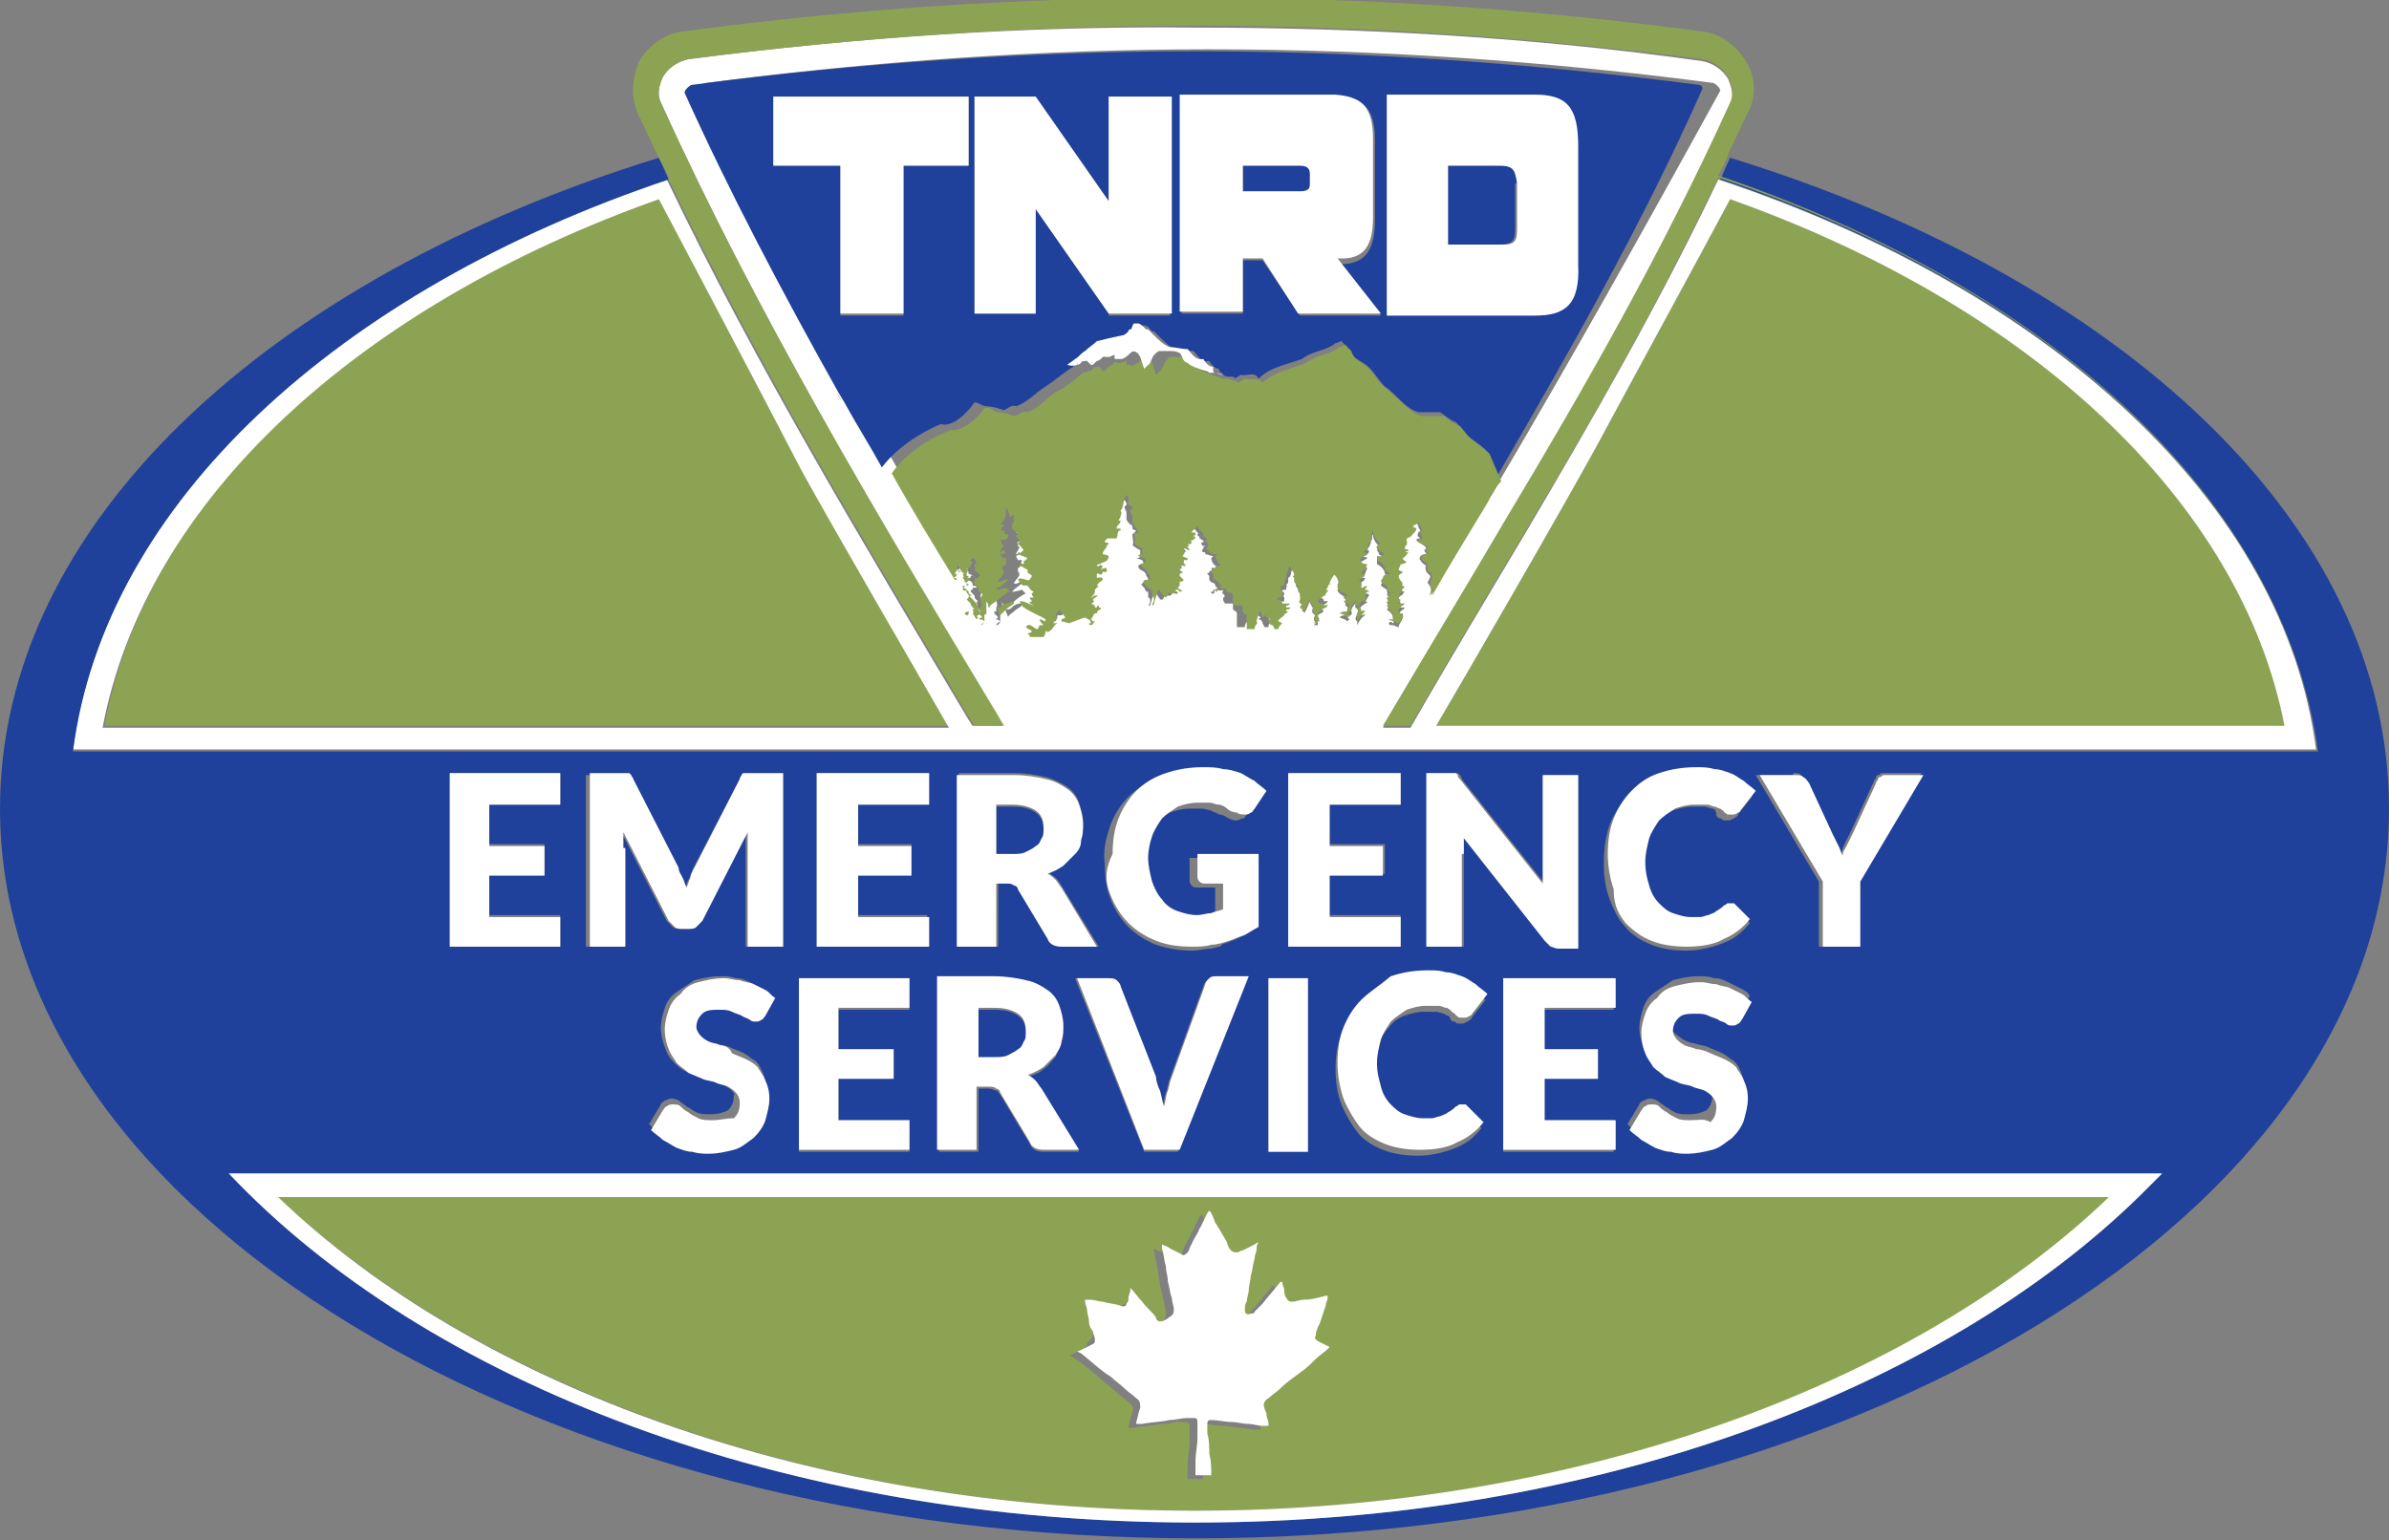 <?xml version="1.0" encoding="utf-8"?>
<!-- Generator: Adobe Illustrator 28.1.0, SVG Export Plug-In . SVG Version: 6.00 Build 0)  -->
<svg version="1.1" id="Layer_1" xmlns="http://www.w3.org/2000/svg" xmlns:xlink="http://www.w3.org/1999/xlink" x="0px" y="0px"
	 viewBox="0 0 121.1 78.1" style="enable-background:new 0 0 121.1 78.1;" xml:space="preserve">
<rect x="0" y="0" width="121.1" height="78.1" fill="#808080" stroke="none"/>
<style type="text/css">
	.st0{fill:#8DA354;}
	.st1{fill:#FFFFFF;}
	.st2{fill:#20419B;}
</style>
<g>
	<path class="st0" d="M40.6,23.7c-1.8-3.3-7.2-13.7-7.2-13.7c0,0,0,0,0,0c-15.2,5.4-26,15.3-28.1,26.8h42.9
		C46.9,34.7,42.3,26.8,40.6,23.7z"/>
	<path class="st0" d="M87.7,10.1c-1,1.9-5.2,9.6-6.7,12.4c-1.8,3.3-6.9,12.1-8.2,14.3h43C113.7,25.3,102.9,15.5,87.7,10.1z"/>
	<path class="st0" d="M108.5,60.6C108.5,60.6,108.5,60.6,108.5,60.6c0.4-0.3,0.7-0.7,1.1-1.1h0C109.2,59.9,108.9,60.2,108.5,60.6z"
		/>
	<path class="st0" d="M108.5,60.6c-10.2,9.9-27.9,16.6-47.9,16.6c0,0,0,0,0,0C80.6,77.2,98.3,70.6,108.5,60.6L108.5,60.6z"/>
	<path class="st0" d="M60.6,76.6L60.6,76.6c19.3,0,36.4-6.3,46.4-15.9H14.1C24.1,70.2,41.2,76.6,60.6,76.6z M55.4,67.5
		c0-0.2-0.1-0.4-0.2-0.5c0-0.2-0.1-0.4-0.1-0.6c0-0.1-0.1-0.3-0.1-0.4c0,0,0,0,0-0.1c0.1,0,0.1,0,0.2,0c0.2,0,0.4,0.1,0.7,0.1
		c0.3,0.1,0.6,0.1,0.9,0.2c0.1,0,0.2-0.1,0.3-0.1c0-0.1,0.1-0.2,0.1-0.3c0-0.1,0.1-0.3,0.1-0.4c0,0,0,0,0-0.1c0,0,0,0,0,0
		c0.2,0.2,0.4,0.5,0.6,0.7c0.2,0.3,0.5,0.5,0.7,0.8c0.1,0.1,0.1,0.1,0.2,0.2c0.1,0,0.2,0,0.2-0.1c0.1-0.1,0.1-0.2,0.1-0.3
		c0-0.2-0.1-0.4-0.1-0.6c-0.1-0.3-0.1-0.6-0.2-0.8c0-0.3-0.1-0.5-0.1-0.8c-0.1-0.3-0.1-0.6-0.2-0.9c0,0,0-0.1,0-0.2
		c0.1,0.1,0.2,0.1,0.4,0.2c0.2,0.1,0.4,0.2,0.6,0.3c0.1,0.1,0.3,0,0.3-0.1c0.1-0.1,0.2-0.3,0.2-0.4c0.1-0.3,0.3-0.5,0.4-0.8
		c0.1-0.1,0.4-0.9,0.5-0.9c0.1,0,0.3,0.6,0.3,0.6c0.1,0.1,0.1,0.2,0.2,0.3c0.1,0.2,0.3,0.5,0.4,0.7c0.1,0.1,0.2,0.3,0.2,0.4
		c0.1,0.1,0.2,0.1,0.3,0.1c0.1,0,0.2,0,0.3-0.1c0.2-0.1,0.4-0.2,0.6-0.3c0.1,0,0.1-0.1,0.2-0.1c0,0.1,0,0.2-0.1,0.3
		c0,0.2-0.1,0.3-0.1,0.5c-0.1,0.3-0.1,0.6-0.2,0.9c0,0.2-0.1,0.5-0.1,0.7c0,0.2-0.1,0.4-0.1,0.6c0,0.1-0.1,0.3-0.1,0.4
		c0,0.2,0.2,0.3,0.3,0.2c0.1,0,0.1-0.1,0.2-0.1c0.1-0.1,0.3-0.3,0.4-0.4c0.3-0.4,0.6-0.7,0.9-1.1c0,0,0,0,0.1,0
		c0,0.1,0.1,0.3,0.1,0.4c0,0.1,0.1,0.3,0.1,0.4c0,0.1,0.2,0.2,0.3,0.2c0.2,0,0.4-0.1,0.6-0.1c0.4-0.1,0.7-0.2,1.1-0.2c0,0,0,0,0.1,0
		c0,0,0,0,0,0.1c0,0.1-0.1,0.3-0.1,0.4c-0.1,0.3-0.2,0.6-0.3,0.9c-0.1,0.2-0.1,0.4-0.2,0.6c0,0.1,0,0.2,0.1,0.3
		c0.2,0.1,0.4,0.2,0.6,0.3c0,0,0,0,0,0c0,0,0,0-0.1,0.1c-0.2,0.2-0.4,0.3-0.6,0.5c-0.3,0.2-0.5,0.4-0.8,0.7c-0.3,0.3-0.6,0.5-1,0.8
		c-0.2,0.2-0.4,0.3-0.6,0.5c-0.2,0.1-0.3,0.3-0.2,0.5c0,0.1,0.1,0.2,0.1,0.3c0,0.2,0.1,0.3,0.1,0.5c0,0,0,0,0,0.1
		c-0.1,0-0.2,0-0.3,0c-0.2,0-0.5-0.1-0.7-0.1c-0.3,0-0.6-0.1-0.9-0.1c-0.3,0-0.7-0.1-1-0.1c-0.1,0-0.2,0-0.2,0.2c0,0.2,0,0.3,0,0.5
		c0,0.3,0,0.7,0.1,1c0,0.4,0,0.7,0.1,1.1h-0.8c0-0.2,0-0.5,0-0.7c0-0.4,0.1-0.8,0.1-1.2c0-0.3,0-0.5,0-0.8c0-0.1-0.1-0.2-0.2-0.2
		c-0.1,0-0.2,0-0.3,0c-0.3,0-0.6,0.1-0.9,0.1c-0.5,0.1-1,0.1-1.4,0.2c-0.1,0-0.2,0-0.3,0c0,0,0-0.1,0-0.1c0.1-0.2,0.1-0.4,0.2-0.7
		c0.1-0.2,0-0.4-0.2-0.5c-0.2-0.2-0.4-0.3-0.6-0.5c-0.2-0.2-0.5-0.4-0.7-0.6c-0.5-0.4-0.9-0.8-1.4-1.1c-0.1-0.1-0.2-0.1-0.3-0.2
		c0,0,0,0,0.1,0c0.2-0.1,0.4-0.2,0.6-0.3c0.1-0.1,0.2-0.1,0.2-0.3C55.5,67.8,55.4,67.6,55.4,67.5z"/>
	<path class="st1" d="M87.1,9.1c-3,6.3-6.4,12.2-9.7,17.8c-1.9,3.2-3.9,6.5-5.9,10h-1.4c2.1-3.7,4.3-7.2,6.3-10.6
		c3.9-6.5,7.9-13.6,11.3-21c0.2-0.4,0.1-0.8-0.1-1.3c-0.3-0.5-0.8-0.8-1.3-0.9c-8.5-1.2-17.1-1.7-25.7-1.7C52,1.3,43.4,1.9,34.9,3
		c-0.5,0.1-1,0.4-1.3,0.9c-0.2,0.4-0.3,0.9-0.1,1.3C38.3,15.8,44.4,26,50.2,35.8c0.2,0.3,0.4,0.7,0.6,1h-1.5
		c-0.1-0.1-0.1-0.2-0.2-0.3c-5.3-8.9-10.8-18-15.3-27.4C17.2,14.7,5.3,25.5,3.7,38h113.7C115.8,25.5,103.9,14.7,87.1,9.1z
		 M72.3,30.5C72.3,30.5,72.3,30.5,72.3,30.5C72.3,30.5,72.4,30.5,72.3,30.5C72.4,30.5,72.3,30.5,72.3,30.5L72.3,30.5z M49.1,31.4
		L49.1,31.4C49.1,31.4,49.1,31.4,49.1,31.4C49.1,31.4,49.1,31.4,49.1,31.4z M49.1,31.1C49.1,31.1,49,31.1,49.1,31.1
		C49,31.2,49,31.2,49,31.2c0,0-0.1-0.1-0.1-0.1C48.9,31.1,49,31,49.1,31.1L49.1,31.1C49.1,31.1,49.1,31.1,49.1,31.1z M76,24.4
		c-0.2,0.4-0.4,0.8-0.7,1.1c-0.9,1.5-1.8,3.1-2.8,4.7c0,0,0,0,0,0c0,0,0-0.1,0-0.1c0.1-0.2,0-0.4-0.1-0.5c-0.1-0.1,0.1-0.2,0.1-0.4
		c-0.1-0.1-0.1-0.1-0.2-0.2c0-0.1-0.1-0.2,0-0.3c-0.1-0.1-0.2-0.1-0.3-0.3c-0.1-0.1,0-0.1,0-0.2c0.1-0.1,0.2-0.1,0.3-0.1
		c0-0.1-0.1-0.1-0.1-0.2c0,0,0,0,0.1-0.1c-0.1-0.2-0.3-0.2-0.5-0.4c0-0.1,0.1-0.1,0.2-0.1c0,0,0,0,0,0c-0.1-0.1-0.2-0.1-0.1-0.3
		c0-0.1,0.1,0,0.1-0.1c-0.1-0.1-0.1-0.3-0.2-0.4c-0.1,0.1-0.2,0.1-0.3,0.2c0.1,0,0.2,0,0.2,0.1c0,0.1-0.1,0.2-0.2,0.3
		c0,0.2-0.2,0.1-0.3,0.3c0.2,0.1,0,0.2-0.1,0.4c0.1,0.1,0.1,0,0.2,0.1c0,0.1-0.1,0.1-0.2,0.1c0.1,0,0.2,0,0.2,0
		c-0.1,0.1-0.1,0.3-0.3,0.3c0.1,0.1,0.2,0.1,0.2,0.2c-0.1,0.1-0.2,0.1-0.3,0.1c0,0.1-0.1,0.2-0.1,0.3c0,0,0.2,0,0.2,0.1
		c0,0.1-0.1,0.1-0.2,0.2c0,0.2,0.1,0.3,0.2,0.4C71,30,71.1,30,71.2,30c-0.1,0.1-0.1,0.2-0.2,0.2c0,0-0.1,0.1-0.1,0.1
		c0,0.1,0,0.1,0,0.2c0,0,0.1,0,0.1,0.1c0,0.1-0.1,0.1-0.1,0.2c0.1,0,0.2,0,0.3,0c0,0.1-0.1,0.1-0.2,0.2c-0.1,0.1-0.1,0.3,0,0.3
		c0,0,0.1,0,0.1,0c0,0.2-0.2,0.3-0.2,0.5c-0.1,0-0.2-0.1-0.3-0.1c-0.1,0-0.2,0-0.2-0.1c0.1-0.1,0.1-0.1,0.2,0c0.1,0,0-0.2,0-0.3l0,0
		c0-0.2-0.2-0.3-0.3-0.4l0.1-0.1c0-0.1-0.1-0.2-0.1-0.3v0h0c0,0,0.1,0,0.1,0c0.1-0.1-0.1-0.2-0.1-0.2c0.1,0,0.2,0,0.2,0
		c-0.1-0.1-0.2-0.2-0.2-0.4l-0.3-0.2c0,0,0-0.1,0.1-0.2c0-0.2,0.3-0.1,0.4-0.2c-0.1-0.1-0.2-0.1-0.3-0.2c0-0.2-0.2-0.4-0.4-0.5
		l0-0.2c0.1-0.1,0.2,0,0.3,0c0-0.1,0-0.1,0-0.1l0.1,0c-0.1-0.1-0.2-0.1-0.3-0.2c0-0.1-0.1-0.2-0.1-0.2c0.1-0.1-0.1-0.1,0-0.2
		c0.1,0,0.1,0.1,0.2,0.1c-0.2-0.2-0.4-0.4-0.4-0.7c-0.1,0.1,0,0.3-0.1,0.3c0,0.2-0.1,0.3-0.2,0.5h0.1c0,0.2-0.2,0.3-0.3,0.3
		c0.1,0.1,0.2,0,0.2,0.1c-0.1,0.1-0.2,0.1-0.3,0.2c-0.1,0-0.1,0.2-0.1,0.2c0,0,0.1-0.1,0.2-0.1c0,0,0,0.1-0.1,0.1
		c0,0.1,0.2,0,0.3,0.1c0,0.1-0.1,0.2-0.1,0.3c-0.1,0-0.2,0.1-0.2,0.2c0.1,0,0.1,0,0.2,0c0,0.2-0.3,0.2-0.3,0.4
		c0.1,0,0.1,0.2,0.1,0.3c0.1,0,0.2-0.1,0.3-0.1c0,0.1-0.1,0.1-0.1,0.2c0.1,0,0.2,0,0.2,0.1c-0.1,0.1-0.1,0.2-0.2,0.3
		c0,0,0.1,0,0.1,0c0,0,0,0.1-0.1,0.1h0c-0.1,0.1-0.2,0.1-0.3,0.3l0.1,0.2c0,0,0,0.1,0,0.1c0.1,0,0.2-0.1,0.2,0
		c-0.2,0.1-0.3,0.3-0.4,0.5l0-0.2c-0.2-0.1,0-0.3,0-0.4c0,0,0.1-0.1,0.1-0.1c0-0.1-0.1-0.1-0.2-0.2c0,0,0-0.1,0-0.2v0
		c-0.1,0.1-0.2,0.3-0.2,0.3l0,0.1c0.1,0.2-0.1,0.2-0.2,0.3l0.1,0.1c0,0-0.1,0.1-0.1,0.1c-0.1-0.1-0.2-0.1-0.4-0.2l0,0
		c0.1-0.1,0.2-0.1,0.4-0.1c0-0.1,0-0.1,0-0.2c-0.1-0.1,0.1-0.1,0.1-0.1c0-0.1-0.1-0.1-0.2-0.2v-0.1c0,0,0-0.1-0.1-0.1
		c0.1-0.1,0.2,0,0.2-0.1c0,0-0.1,0-0.1-0.1c-0.1-0.1-0.4-0.2-0.4-0.4c0,0,0.1-0.1,0-0.1c0,0,0-0.1,0.1-0.1L67.7,29c0,0,0,0-0.1,0
		c-0.1,0.1-0.2,0.2-0.2,0.4c0,0,0.1,0,0.1,0l0,0c-0.1,0-0.2,0.2-0.3,0.3l0,0c0.3,0-0.1,0.2,0,0.3c-0.1,0-0.2,0.1-0.2,0.1h0
		c0,0-0.1,0.1-0.2,0.1c0,0.1,0,0.1,0,0.1c0.1,0,0.2,0,0.3,0.1c0,0.2,0.1,0,0.2,0.1c-0.1,0.2-0.3,0.1-0.4,0.3c0,0,0.1,0,0.1,0
		c0,0,0.1,0.1,0,0.1l0.1,0.1c-0.1,0.1-0.2,0.1-0.3,0.2c0,0.1,0,0.2,0.1,0.3l-0.1,0c0,0.1,0,0.1,0,0.2c0,0,0,0,0,0h-0.2c0,0,0,0,0,0
		h0c0,0,0.1-0.1,0.1-0.1c0-0.1-0.1-0.1-0.1-0.2c0.2-0.2-0.1-0.3-0.1-0.4c0.2-0.1-0.1-0.3-0.1-0.5h0c-0.1,0.2-0.2,0.5-0.3,0.6l0,0v0
		c0,0,0,0,0,0l0-0.1c0,0,0,0-0.1,0L66,31c0-0.1,0.1-0.1,0.1-0.1c0-0.1,0-0.1-0.1-0.1c0-0.1-0.1,0,0-0.2c0,0,0-0.1,0-0.1
		c0,0,0-0.1,0-0.1v0c0,0,0,0,0,0c0,0,0,0,0,0c0,0,0,0,0,0v0c0,0,0-0.1,0-0.1c0,0-0.1-0.1-0.1-0.1c0,0,0-0.1,0-0.2l0-0.1v0
		c0,0,0,0-0.1,0l0,0c0-0.1-0.1-0.1-0.1-0.2c0,0,0,0,0-0.1c0,0,0-0.1,0-0.1c0,0,0-0.1-0.1-0.1c0,0,0,0,0.1,0c0,0,0,0,0-0.1
		c0-0.1-0.1-0.1-0.1-0.2c0-0.1,0-0.1-0.1-0.2c-0.1,0.1,0,0.3-0.2,0.4c0,0.1,0,0.1,0,0.1c0,0,0,0,0,0l0,0.1c0,0,0,0,0,0
		c0,0.1-0.1,0.1-0.1,0.2c0,0,0.1,0,0.1,0l0,0c-0.1,0-0.1,0.1-0.1,0.1c0,0,0,0,0,0.1l-0.1,0c-0.1,0-0.1,0.1-0.1,0.1
		c0,0,0.1,0,0.1,0.1c0,0,0,0,0,0c0,0.1-0.1,0.1,0,0.2c0,0,0,0.1,0,0.1c0,0.1,0,0.1-0.1,0.1c0,0,0,0-0.1,0c0,0,0,0-0.1,0.1
		c0,0,0,0,0.1,0c0,0,0.1,0,0.1,0c0,0,0,0,0,0l0,0.1l0,0h0c0,0,0.1,0,0.1,0v0.1h-0.1c0,0.1,0,0.1-0.1,0.1c0,0,0,0-0.1,0v0
		c0,0,0,0,0,0c0,0,0,0,0,0l0,0c0,0,0,0.1,0,0.1l0,0l0,0c0,0,0.1,0,0.1,0c0,0,0.1,0,0.1,0c0,0-0.1,0.1-0.1,0.1c0,0-0.1,0-0.1,0.1
		c0,0,0.1,0,0.1,0L64.7,31l0,0l0,0v0c0,0-0.1,0.1-0.1,0.1c-0.1,0.1-0.2,0.2-0.3,0.3l0.2,0.1c-0.1,0.1-0.2,0.1-0.2,0.3h0.1
		c0,0,0,0,0,0h-0.3c0,0,0,0,0,0l0,0h0c0,0-0.1-0.2-0.1-0.2c0-0.1-0.1-0.2-0.2-0.2c0-0.1,0.1,0,0.1-0.1c-0.1-0.1-0.1,0-0.2-0.2
		c0,0-0.1,0.1-0.2,0.1c0,0-0.1-0.3-0.1-0.3c-0.1,0-0.2,0.5-0.2,0.5c0.1,0.2-0.1,0.1-0.1,0.4h-0.4c0-0.2,0-0.7,0-0.7
		c0-0.1-0.1-0.1-0.2-0.2c0-0.1,0-0.2,0-0.3l-0.4,0c-0.1-0.1-0.1-0.2-0.1-0.3c0.1,0,0.1-0.1,0-0.2h0c0,0,0-0.1,0-0.1L62,30.1
		c-0.1,0,0-0.1,0-0.2c-0.1,0.1-0.3,0-0.4,0c-0.1,0.1,0,0.2-0.1,0.2c-0.1,0-0.1,0-0.1-0.1c0.1,0,0.1,0,0.1-0.1h0.1c0-0.1,0.1,0,0.1,0
		l0-0.1l-0.1-0.1c0-0.2-0.2-0.1-0.3-0.3c0,0,0-0.1,0-0.2c0,0-0.1-0.1-0.1-0.1c0-0.1,0.1,0,0.1-0.1c0-0.1,0.2,0,0.1-0.2
		c0,0,0.1,0,0.2,0c0-0.1,0.1-0.1,0.1-0.1c-0.2,0-0.3-0.3-0.3-0.4l0.1-0.1c-0.1,0-0.3-0.1-0.4-0.1v0c0-0.1,0-0.1-0.1-0.1
		c-0.2-0.1,0.1-0.2,0-0.3c0-0.1,0.1,0,0.1,0c-0.1,0-0.2,0-0.2-0.2v0c0,0,0.1,0,0.1,0c0,0,0,0,0-0.1c-0.1,0-0.1-0.1-0.2-0.1
		c0,0,0,0,0-0.1c0,0-0.1,0-0.1-0.1c0-0.1,0.1,0,0.1,0c-0.1-0.1-0.3-0.3-0.3-0.4h0c0,0.2-0.2,0.3-0.3,0.4c0.1,0,0.1,0,0.2,0v0.1
		c0,0-0.1,0-0.1,0.1l0.1,0c-0.1,0.1-0.1,0.1-0.2,0.2c0,0,0,0.1,0,0.1c0,0.1-0.1,0-0.2,0.1c0,0,0,0-0.1,0c0.1,0,0.1,0.1,0.2,0.1
		c0,0-0.1,0-0.1,0c0,0,0.1,0.1,0.1,0.2c0,0,0,0,0,0c-0.1,0-0.2-0.1-0.3-0.1c0,0.1,0.1,0.2,0,0.3c0.1,0.1-0.1,0.1-0.1,0.1
		c0.1,0,0.2,0.1,0.3,0.1l0,0.1h-0.2c0,0,0,0,0,0c0,0,0,0,0,0.1c0,0.1,0.1,0.1,0.1,0.2c0,0,0,0.1-0.1,0c-0.1-0.1-0.2,0.3,0,0.3
		c0,0-0.2,0.1-0.2,0.1v0c0,0,0,0,0,0c0,0,0,0,0,0.1c0,0,0.1,0,0.1,0.1l0.1,0.1c0,0-0.2,0.1-0.2,0.1c0,0,0,0.1,0,0.2
		c-0.2,0.2,0,0.1,0,0.2c0.1,0,0.1,0,0.1,0.1c0,0-0.1,0-0.1,0c0,0-0.1,0-0.1-0.1l0,0c0,0-0.1,0-0.1,0v0h0l0,0.1c0,0,0,0,0,0
		c0,0,0,0.1-0.1,0.1v0h-0.2c0,0,0,0,0-0.1c-0.1,0.1-0.1,0.3-0.2,0.3c-0.1,0.1-0.3-0.4-0.4-0.4l-0.2,0.7c0,0-0.1,0-0.1,0.1
		c0-0.1,0.1-0.2,0.1-0.3c0-0.1,0-0.2-0.1-0.2v-0.1c0,0,0-0.1,0-0.1l0-0.1c0,0-0.1,0-0.1,0L58,29.8l-0.1-0.1c-0.1-0.1,0-0.1,0.1-0.2
		c0.1,0,0.2,0,0.2,0c0-0.2,0-0.2-0.1-0.3c0-0.1,0-0.1-0.1-0.2c-0.1-0.1-0.3-0.1-0.3-0.3c0-0.1,0.3-0.1,0.3-0.1c0,0-0.1-0.2-0.1-0.2
		v0c0,0-0.3-0.1-0.3-0.1c0,0,0.2,0,0.2-0.1c0,0,0,0,0,0l0,0c0-0.1,0-0.2,0-0.3c0,0-0.4-0.2-0.4-0.3c0.1,0,0-0.3,0-0.5l0.2-0.2v0
		c0,0-0.1,0-0.2-0.1l0-0.1c0,0,0-0.1-0.1-0.1c-0.1-0.1-0.2-0.2-0.2-0.3c0,0,0-0.1,0-0.1c0,0,0-0.1,0-0.2c0-0.1-0.1-0.2-0.1-0.3
		c0,0,0.1-0.1,0.1-0.1c0,0,0-0.1,0-0.1c-0.1-0.2-0.3-0.2-0.2-0.3c-0.1-0.1-0.1-0.3-0.1-0.3c-0.2,0.2-0.1,0.6-0.3,0.8
		c0,0.1,0,0.2,0,0.3c0,0,0-0.1,0,0L56.4,26c0,0,0.1,0,0.1,0c0,0.2-0.2,0.2-0.2,0.4c0.1,0.1,0.1,0,0.2,0l0,0.1
		c-0.2,0-0.1,0.2-0.2,0.4l-0.4,0c-0.1,0-0.2,0.1-0.2,0.2c0,0,0.1,0,0.2,0.1c0,0,0,0.1-0.1,0.1c0,0.2-0.2,0.2-0.2,0.4
		c-0.1,0,0.2,0.1,0.3,0.1c0,0.3-0.4,0.3-0.5,0.4c0,0-0.1,0-0.1,0.1c0,0,0.1,0,0.1,0c0.1,0,0.2,0,0.2,0l-0.1,0.2
		c0.1,0,0.2-0.1,0.3-0.1v0.2l-0.2,0c0,0.3-0.2,0-0.3,0.1c0,0,0,0,0,0c0,0,0,0.1,0,0.2c0,0,0,0,0,0c0.1,0.1,0.3-0.1,0.3,0.1
		c-0.1,0.2-0.3,0.1-0.3,0.3v0l0,0c0,0,0.1,0,0.1,0l-0.2,0.2l0,0l0,0.1l0,0c0,0,0,0,0,0c-0.1,0.1-0.2,0.1-0.2,0.3
		c0.1,0,0.2,0,0.2-0.1c0.1,0,0.1,0,0.2,0c0,0.1-0.1,0.1-0.2,0.1c0,0-0.1,0.1-0.1,0.1c0,0.1-0.1,0.1-0.1,0.2l0.2,0.1c0,0,0,0,0,0.1h0
		h0.1c0,0,0.1,0,0.1-0.1c0,0,0,0,0,0.1h0c0,0,0,0.1,0.1,0.1c-0.1,0-0.2,0.1-0.2,0.2c-0.1,0-0.1,0-0.1,0c-0.1,0.1-0.1,0.2-0.2,0.3
		l0.1,0.1c0,0,0.1,0,0.1,0c0,0,0,0,0,0c0,0,0,0,0,0c0,0.1-0.1,0.2-0.2,0.2c0,0-0.1,0-0.1-0.1c0,0,0,0,0.1,0c0-0.2-0.2-0.2-0.3-0.3
		l0.1-0.1l-0.4-0.1c0-0.1,0.2,0,0.2-0.2c-0.1-0.1-0.3-0.3-0.3-0.4l-0.2,0.3l0.1,0.1c-0.1,0.1-0.2,0.2-0.2,0.3l0.2,0l0,0
		c-0.2,0.1-0.2,0.3-0.4,0.4c-0.1,0-0.1,0-0.2,0c0,0,0,0.2-0.1,0.3H53c0,0,0,0,0,0c0,0,0,0,0-0.1h0c0,0,0,0-0.1-0.1l0.1,0
		c0,0,0.1,0,0.1-0.1c-0.1-0.1-0.2-0.1-0.3-0.2c0.2-0.3,0.4,0.1,0.6,0.1l0.1-0.2l0.2,0c0-0.1-0.1-0.2-0.2-0.3c0.1,0,0.2,0,0.3,0.1
		c0,0,0,0,0-0.1c-0.2-0.1-1.1-0.5-1.2-0.7c0-0.1-0.1-0.1-0.1-0.2c0.1-0.1,0.6,0.2,0.7,0.2c-0.2-0.1-0.3-0.1-0.1-0.2h0
		c0,0-0.1-0.1-0.1-0.2c0.1,0,0.2,0,0.2,0c0-0.1-0.1-0.2-0.1-0.2l0.1-0.1c-0.2-0.1-0.1-0.4-0.5-0.3c-0.1,0-0.2-0.2-0.3-0.3
		c0.1-0.1,0.5,0.1,0.6,0c0-0.1,0.1-0.1,0.1-0.2c-0.1-0.1-0.4,0-0.2-0.3c-0.1-0.1-0.2-0.2-0.4-0.2c0,0,0,0,0-0.1c0-0.2,0.2,0,0.2,0
		c0-0.1,0-0.1,0-0.2c0.1,0.1,0.1-0.1,0.2-0.1L52.5,28c0,0,0-0.1,0-0.1c0.1,0.1,0.2-0.1,0.3-0.1c-0.2-0.1-0.1-0.1-0.3-0.3
		c0-0.1,0.1-0.1,0.1-0.2c-0.1,0-0.1-0.1-0.2-0.2c0-0.1,0.1-0.1,0.1-0.2c-0.1,0-0.2-0.1-0.3-0.2c0,0,0,0,0-0.1c0-0.1,0,0,0-0.1
		c0.1-0.1,0.1-0.1,0.1-0.2c-0.1-0.1,0,0,0-0.2c0-0.1,0-0.1-0.1-0.1c0,0.1,0,0.1-0.1,0.1c-0.1-0.1-0.1-0.4-0.2-0.5l0,0
		c-0.1,0.5,0,0.6-0.3,0.9l0.2,0L51.5,27c0.1,0,0.1,0,0.2,0c0,0.1,0.1,0.1,0.2,0.2c-0.1,0.2-0.2,0.2-0.3,0.3c-0.1,0-0.1,0-0.1,0
		c0.1,0,0.1,0.1,0.1,0.2c0.2,0-0.1,0.3-0.1,0.4c0.1,0,0.2-0.1,0.2-0.1c0,0,0,0,0,0c-0.1,0.1,0,0.1,0.1,0.1c0,0-0.2,0-0.3,0.1
		l0.1,0.2h0.2c0,0.1-0.1,0.2,0,0.2c-0.1,0.1-0.1,0.2-0.2,0.2c0,0.1,0,0.1,0,0.2c0.2,0-0.1,0.1,0.1,0.1c-0.1,0.2-0.1,0.2-0.2,0.3
		c-0.1,0.1,0,0.2-0.1,0.1c0,0.1,0,0.1,0.1,0.1c0.1,0,0.3-0.2,0.4-0.1c-0.1,0.1-0.4,0.3-0.5,0.4c0,0-0.1,0.1-0.1,0.1c0,0,0,0,0.1,0
		c0.1,0,0.4-0.1,0.4-0.1l0.2,0.2c-0.1,0-0.5,0.3-0.6,0.4c0,0,0,0,0,0h0c-0.1,0.1-0.3,0.2-0.4,0.3c0,0-0.1,0.1-0.1,0.1l0,0
		c0,0,0.1,0,0.1,0c0,0,0,0,0.1,0c0.1,0,0.2-0.1,0.3-0.2c0.2-0.1,0.3-0.1,0.4-0.1c0,0,0,0.1,0,0.1c-0.1,0.1-0.3,0.2-0.4,0.3
		c-0.1,0.1-0.3,0.2-0.3,0.3c0-0.1-0.1-0.2-0.1-0.3h0c0,0-0.1-0.1-0.1-0.2h0c0-0.1-0.1-0.2-0.1-0.3c0,0.1,0,0.2,0,0.3
		c0,0.1,0,0.2,0,0.3c0,0-0.1,0-0.1,0.1c0,0.1,0,0.2,0,0.3c0,0.1-0.1,0.2-0.2,0.2c0,0,0,0,0,0c0-0.1,0.1-0.1,0.2-0.2
		c-0.1-0.1-0.2-0.1-0.3-0.1v0c0.1,0,0.1,0,0.2-0.1l-0.2-0.2c0,0,0-0.1,0-0.1c0.1,0,0.1,0,0.1,0.1v0c0,0,0-0.1,0-0.2c0,0,0,0,0-0.1
		c0.1-0.1,0-0.3,0-0.4c0-0.1,0.1-0.2,0.1-0.3c0-0.1-0.1-0.1-0.2-0.1c0-0.1-0.1-0.1,0-0.2c0-0.1-0.1-0.1-0.2-0.2c0,0,0-0.1,0-0.2
		c0-0.1,0.1-0.1,0.2-0.1c0,0-0.1-0.1,0-0.1c0,0,0,0,0.1,0c-0.1-0.1-0.2-0.2-0.3-0.3c0-0.1,0.1,0,0.1-0.1c0,0,0,0,0,0
		c-0.1,0-0.1-0.1-0.1-0.2c0,0,0.1,0,0.1,0c0-0.1-0.1-0.2-0.1-0.3c-0.1,0-0.2,0.1-0.2,0.1c0,0,0.1,0,0.1,0.1c0,0.1-0.1,0.1-0.1,0.2
		c0,0.1-0.2,0.1-0.2,0.2c0.1,0.1,0,0.1,0,0.2c0,0,0,0.1,0,0.1c0,0,0,0,0,0c0,0,0.1,0,0.1,0c0,0.1-0.1,0.1-0.1,0.1v0v0
		c0,0,0.1,0,0.2,0c-0.1,0.1-0.1,0.1-0.2,0.2c0,0,0,0-0.1,0c0,0,0,0,0.1,0c0,0,0.1,0,0.1,0.1c0,0-0.1,0.1-0.1,0.1c0,0-0.1,0-0.1,0
		c0,0.1-0.1,0.2-0.1,0.2c0,0,0.1,0,0.2,0.1c0,0.1-0.1,0.1-0.1,0.2c0,0.1,0.1,0.2,0.1,0.3c0,0.1,0.1,0.1,0.1,0.1v0v0
		c-0.1,0-0.1,0.1-0.1,0.2h0c0,0,0,0-0.1,0c0,0,0,0.1,0,0.1c0,0,0.1,0,0.1,0c0,0,0,0.1-0.1,0.1c-0.1-0.1-0.1-0.2-0.2-0.3c0,0,0,0,0,0
		c0.1,0,0-0.1,0-0.2c0,0,0.1,0,0.1,0c-0.1-0.1-0.2-0.1-0.2-0.3l-0.1-0.1l-0.1-0.1c0,0,0-0.1,0.1-0.1c0,0,0-0.1,0-0.1
		c0.1,0,0.2,0,0.2,0c0-0.1-0.1-0.1-0.2-0.1c0,0,0-0.1,0-0.1c0-0.1-0.2-0.2-0.3-0.2l0-0.1c0.1,0,0.1,0,0.2,0c0,0,0,0,0-0.1h0.1
		c-0.1-0.1-0.2-0.1-0.2-0.1c0-0.1,0-0.1-0.1-0.2c0.1-0.1,0-0.1,0-0.2c0.1,0,0.1,0,0.1,0c-0.1-0.2-0.3-0.3-0.3-0.5
		c-0.1,0.1,0,0.2-0.1,0.2c0,0.1-0.1,0.2-0.1,0.3h0.1c0,0.1-0.1,0.2-0.2,0.2c0,0,0.1,0,0.2,0.1c0,0-0.1,0-0.1,0
		c-1.1-1.8-2.1-3.6-3.2-5.4c-0.6-1.1-1.3-2.2-1.9-3.3c-0.1-0.2-0.2-0.4-0.3-0.5c-2.8-5-5.4-10-7.8-15.2c0,0,0-0.1,0.1-0.2
		c0.1-0.1,0.2-0.2,0.3-0.2c8.5-1.1,17-1.7,25.5-1.7c8.5,0,17.1,0.6,25.5,1.7c0.1,0,0.2,0.1,0.3,0.2c0.1,0.1,0.1,0.2,0.1,0.2
		C83.3,11.7,79.6,18.3,76,24.4z M33.4,10.1C33.4,10.1,33.4,10,33.4,10.1c0,0,5.5,10.4,7.2,13.7c1.7,3.1,6.3,11,7.5,13.1H5.2
		C7.4,25.3,18.2,15.5,33.4,10.1z M72.8,36.8c1.3-2.2,6.4-11,8.2-14.3c1.5-2.8,5.7-10.5,6.7-12.4c15.2,5.4,25.9,15.3,28.1,26.7H72.8z
		"/>
	<path class="st2" d="M87.7,8c-0.2,0.4-0.3,0.7-0.5,1.1c16.8,5.6,28.6,16.4,30.3,29h0H3.7C5.3,25.5,17.2,14.7,33.9,9.1
		c-0.2-0.4-0.3-0.7-0.5-1.1C13.6,14.1,0,26.6,0,41c0,20.4,27.2,37,60.6,37c33.3,0,60.5-16.6,60.5-37C121.1,26.6,107.5,14.1,87.7,8z
		 M60.6,77.2c-20.8,0-39-7.1-49-17.7h98h0c-0.4,0.4-0.7,0.7-1.1,1.1c0,0,0,0,0,0h0C98.3,70.6,80.6,77.2,60.6,77.2
		C60.6,77.2,60.6,77.2,60.6,77.2z M37.1,55.3c-0.1-0.1-0.3-0.2-0.4-0.3c-0.2-0.1-0.4-0.2-0.6-0.2c-0.2-0.1-0.5-0.1-0.7-0.2
		c-0.2-0.1-0.5-0.2-0.7-0.3c-0.2-0.1-0.4-0.3-0.6-0.5c-0.2-0.2-0.3-0.4-0.4-0.7c-0.1-0.3-0.2-0.6-0.2-1c0-0.3,0.1-0.7,0.2-1
		s0.3-0.6,0.6-0.8c0.3-0.2,0.6-0.4,0.9-0.6c0.4-0.1,0.8-0.2,1.3-0.2c0.3,0,0.5,0,0.8,0.1c0.3,0,0.5,0.1,0.7,0.2
		c0.2,0.1,0.4,0.2,0.6,0.3c0.2,0.1,0.4,0.2,0.5,0.4l-0.5,0.9c-0.1,0.1-0.1,0.2-0.2,0.2c-0.1,0-0.2,0.1-0.3,0.1c-0.1,0-0.2,0-0.3-0.1
		c-0.1-0.1-0.2-0.1-0.4-0.2c-0.1-0.1-0.3-0.1-0.5-0.2c-0.2-0.1-0.4-0.1-0.6-0.1c-0.4,0-0.7,0.1-0.9,0.2c-0.2,0.2-0.3,0.4-0.3,0.7
		c0,0.2,0.1,0.3,0.2,0.4c0.1,0.1,0.3,0.2,0.4,0.3c0.2,0.1,0.4,0.2,0.6,0.2c0.2,0.1,0.5,0.1,0.7,0.2c0.2,0.1,0.5,0.2,0.7,0.3
		c0.2,0.1,0.4,0.3,0.6,0.4c0.2,0.2,0.3,0.4,0.4,0.7c0.1,0.3,0.2,0.6,0.2,0.9c0,0.4-0.1,0.8-0.2,1.1c-0.1,0.4-0.3,0.7-0.6,0.9
		c-0.3,0.3-0.6,0.5-1,0.6c-0.4,0.2-0.8,0.2-1.3,0.2c-0.3,0-0.6,0-0.8-0.1c-0.3-0.1-0.6-0.1-0.8-0.2c-0.3-0.1-0.5-0.2-0.7-0.4
		c-0.2-0.1-0.4-0.3-0.6-0.5l0.6-1c0-0.1,0.1-0.1,0.2-0.2c0.1,0,0.2-0.1,0.3-0.1c0.1,0,0.2,0,0.4,0.1c0.1,0.1,0.3,0.2,0.4,0.3
		c0.2,0.1,0.3,0.2,0.5,0.3c0.2,0.1,0.4,0.1,0.7,0.1c0.4,0,0.7-0.1,0.9-0.2c0.2-0.2,0.3-0.4,0.3-0.8C37.3,55.6,37.2,55.4,37.1,55.3z
		 M56.6,49.7c0.1,0.1,0.2,0.2,0.2,0.3l1.7,4.7c0.1,0.2,0.2,0.4,0.2,0.7c0.1,0.2,0.2,0.5,0.2,0.8c0.1-0.3,0.1-0.5,0.2-0.8
		c0.1-0.2,0.1-0.5,0.2-0.7L61,50c0-0.1,0.1-0.2,0.2-0.3c0.1-0.1,0.3-0.1,0.4-0.1h1.6l-3.5,8.8H58l-3.5-8.8h1.6
		C56.3,49.6,56.4,49.6,56.6,49.7z M64.3,49.6h2v8.8h-2V49.6z M81,53.2v1.5h-2.8v2.1h3.6v1.6h-5.6v-8.8h5.6v1.6h-3.6v2H81z
		 M86.7,55.3c-0.1-0.1-0.3-0.2-0.4-0.3c-0.2-0.1-0.4-0.2-0.6-0.2c-0.2-0.1-0.5-0.1-0.7-0.2c-0.2-0.1-0.5-0.2-0.7-0.3
		c-0.2-0.1-0.4-0.3-0.6-0.5c-0.2-0.2-0.3-0.4-0.4-0.7c-0.1-0.3-0.2-0.6-0.2-1c0-0.3,0.1-0.7,0.2-1s0.3-0.6,0.6-0.8
		c0.3-0.2,0.6-0.4,0.9-0.6c0.4-0.1,0.8-0.2,1.3-0.2c0.3,0,0.5,0,0.8,0.1c0.3,0,0.5,0.1,0.7,0.2c0.2,0.1,0.4,0.2,0.6,0.3
		c0.2,0.1,0.4,0.2,0.5,0.4l-0.5,0.9c-0.1,0.1-0.1,0.2-0.2,0.2c-0.1,0-0.2,0.1-0.3,0.1c-0.1,0-0.2,0-0.3-0.1
		c-0.1-0.1-0.2-0.1-0.4-0.2c-0.1-0.1-0.3-0.1-0.5-0.2c-0.2-0.1-0.4-0.1-0.6-0.1c-0.4,0-0.7,0.1-0.9,0.2c-0.2,0.2-0.3,0.4-0.3,0.7
		c0,0.2,0.1,0.3,0.2,0.4c0.1,0.1,0.3,0.2,0.4,0.3c0.2,0.1,0.4,0.2,0.6,0.2c0.2,0.1,0.5,0.1,0.7,0.2c0.2,0.1,0.5,0.2,0.7,0.3
		c0.2,0.1,0.4,0.3,0.6,0.4c0.2,0.2,0.3,0.4,0.4,0.7c0.1,0.3,0.2,0.6,0.2,0.9c0,0.4-0.1,0.8-0.2,1.1c-0.1,0.4-0.3,0.7-0.6,0.9
		c-0.3,0.3-0.6,0.5-1,0.6c-0.4,0.2-0.8,0.2-1.3,0.2c-0.3,0-0.5,0-0.8-0.1c-0.3-0.1-0.6-0.1-0.8-0.2c-0.3-0.1-0.5-0.2-0.7-0.4
		c-0.2-0.1-0.4-0.3-0.6-0.5l0.6-1c0-0.1,0.1-0.1,0.2-0.2c0.1,0,0.2-0.1,0.3-0.1c0.1,0,0.2,0,0.4,0.1c0.1,0.1,0.3,0.2,0.4,0.3
		c0.2,0.1,0.3,0.2,0.5,0.3c0.2,0.1,0.4,0.1,0.7,0.1c0.4,0,0.7-0.1,0.9-0.2c0.2-0.2,0.3-0.4,0.3-0.8C86.9,55.6,86.8,55.4,86.7,55.3z
		 M90.9,39.2c0.2,0,0.3,0,0.4,0.1c0.1,0.1,0.2,0.2,0.3,0.3l1.2,2.6c0.1,0.2,0.2,0.4,0.3,0.6c0.1,0.2,0.2,0.3,0.2,0.5
		c0.1-0.2,0.1-0.3,0.2-0.5c0.1-0.2,0.2-0.4,0.3-0.6l1.2-2.6c0-0.1,0.1-0.1,0.1-0.2c0-0.1,0.1-0.1,0.1-0.1c0.1,0,0.1-0.1,0.2-0.1
		c0.1,0,0.1,0,0.2,0h1.8l-3.2,5.4V48h-2v-3.3l-3.2-5.4H90.9z M81.6,41.8c0.2-0.5,0.5-1,0.9-1.4c0.4-0.4,0.9-0.7,1.4-0.9
		c0.6-0.2,1.2-0.3,1.9-0.3c0.3,0,0.6,0,0.9,0.1c0.3,0.1,0.6,0.1,0.8,0.2s0.5,0.2,0.7,0.4c0.2,0.1,0.4,0.3,0.6,0.5l-0.7,0.9
		c0,0.1-0.1,0.1-0.2,0.2c-0.1,0-0.1,0.1-0.3,0.1c-0.1,0-0.1,0-0.2,0c-0.1,0-0.1-0.1-0.2-0.1c-0.1,0-0.2-0.1-0.2-0.2
		C87,41.1,86.9,41,86.8,41c-0.1,0-0.3-0.1-0.4-0.1c-0.2,0-0.3,0-0.6,0c-0.4,0-0.7,0.1-1,0.2c-0.3,0.1-0.6,0.3-0.8,0.6
		c-0.2,0.2-0.4,0.5-0.5,0.9c-0.1,0.3-0.2,0.7-0.2,1.2c0,0.5,0.1,0.8,0.2,1.2c0.1,0.3,0.3,0.6,0.5,0.9c0.2,0.2,0.5,0.4,0.7,0.5
		c0.3,0.1,0.6,0.2,0.9,0.2c0.2,0,0.4,0,0.5,0c0.2,0,0.3,0,0.4-0.1c0.1,0,0.3-0.1,0.4-0.2c0.1-0.1,0.2-0.2,0.4-0.3
		c0,0,0.1-0.1,0.2-0.1c0.1,0,0.1,0,0.2,0c0,0,0.1,0,0.1,0c0,0,0.1,0,0.1,0.1l0.8,0.8c-0.4,0.5-0.8,0.8-1.3,1
		c-0.5,0.2-1.2,0.4-1.9,0.4c-0.7,0-1.3-0.1-1.8-0.3c-0.5-0.2-1-0.5-1.3-0.9c-0.4-0.4-0.6-0.9-0.8-1.4c-0.2-0.5-0.3-1.1-0.3-1.8
		C81.3,43,81.4,42.4,81.6,41.8z M72.4,39.2h1.1c0.1,0,0.2,0,0.2,0c0.1,0,0.1,0,0.2,0c0,0,0.1,0.1,0.1,0.1c0,0,0.1,0.1,0.1,0.2
		l4.2,5.3c0-0.2,0-0.3,0-0.5c0-0.2,0-0.3,0-0.4v-4.6H80V48H79c-0.2,0-0.3,0-0.4-0.1c-0.1,0-0.2-0.1-0.3-0.3l-4.1-5.2
		c0,0.2,0,0.3,0,0.4c0,0.1,0,0.3,0,0.4V48h-1.8V39.2z M73.2,49.6c0.3,0.1,0.6,0.1,0.8,0.2s0.5,0.2,0.7,0.4c0.2,0.1,0.4,0.3,0.6,0.5
		l-0.7,0.9c0,0.1-0.1,0.1-0.2,0.2c-0.1,0-0.1,0.1-0.3,0.1c-0.1,0-0.1,0-0.2,0c-0.1,0-0.1-0.1-0.2-0.1c-0.1,0-0.2-0.1-0.2-0.2
		s-0.2-0.1-0.3-0.2c-0.1,0-0.3-0.1-0.4-0.1c-0.2,0-0.3,0-0.6,0c-0.4,0-0.7,0.1-1,0.2c-0.3,0.1-0.6,0.3-0.8,0.6
		c-0.2,0.2-0.4,0.5-0.5,0.9c-0.1,0.3-0.2,0.7-0.2,1.2c0,0.5,0.1,0.8,0.2,1.2s0.3,0.6,0.5,0.9c0.2,0.2,0.5,0.4,0.7,0.5
		c0.3,0.1,0.6,0.2,0.9,0.2c0.2,0,0.4,0,0.5,0c0.2,0,0.3,0,0.4-0.1c0.1,0,0.3-0.1,0.4-0.2c0.1-0.1,0.2-0.2,0.4-0.3
		c0,0,0.1-0.1,0.2-0.1c0.1,0,0.1,0,0.2,0c0,0,0.1,0,0.1,0c0,0,0.1,0,0.1,0.1l0.8,0.8c-0.4,0.5-0.8,0.8-1.3,1
		c-0.5,0.2-1.2,0.4-1.9,0.4c-0.7,0-1.3-0.1-1.8-0.3c-0.5-0.2-1-0.5-1.3-0.9s-0.6-0.9-0.8-1.4c-0.2-0.5-0.3-1.1-0.3-1.8
		c0-0.7,0.1-1.3,0.3-1.8c0.2-0.5,0.5-1,0.9-1.4c0.4-0.4,0.9-0.7,1.4-0.9c0.6-0.2,1.2-0.3,1.9-0.3C72.6,49.5,72.9,49.5,73.2,49.6z
		 M71,39.2v1.6h-3.6v2h2.8v1.5h-2.8v2.1H71V48h-5.6v-8.8H71z M56.3,41.8c0.2-0.5,0.5-1,0.9-1.4c0.4-0.4,0.9-0.7,1.5-0.9
		c0.6-0.2,1.2-0.3,1.9-0.3c0.4,0,0.7,0,1,0.1c0.3,0.1,0.6,0.1,0.9,0.2c0.3,0.1,0.5,0.2,0.7,0.4c0.2,0.1,0.4,0.3,0.6,0.5l-0.6,0.9
		c-0.1,0.1-0.1,0.2-0.2,0.2c-0.1,0-0.2,0.1-0.3,0.1c-0.1,0-0.2,0-0.4-0.1c-0.2-0.1-0.3-0.2-0.5-0.2c-0.1-0.1-0.3-0.1-0.4-0.2
		c-0.1,0-0.3-0.1-0.5-0.1c-0.2,0-0.3,0-0.6,0c-0.4,0-0.7,0.1-1,0.2c-0.3,0.1-0.6,0.3-0.8,0.6c-0.2,0.2-0.4,0.5-0.5,0.9
		c-0.1,0.3-0.2,0.7-0.2,1.1c0,0.5,0.1,0.9,0.2,1.2c0.1,0.4,0.3,0.7,0.5,0.9c0.2,0.2,0.5,0.4,0.8,0.6c0.3,0.1,0.7,0.2,1,0.2
		c0.3,0,0.5,0,0.7-0.1c0.2,0,0.4-0.1,0.6-0.2V45h-0.9c-0.1,0-0.2,0-0.3-0.1c-0.1-0.1-0.1-0.2-0.1-0.3v-1.1h3.1v3.7
		c-0.2,0.2-0.5,0.3-0.7,0.4c-0.2,0.1-0.5,0.2-0.8,0.3C62,48,61.7,48,61.4,48.1c-0.3,0-0.6,0.1-1,0.1c-0.6,0-1.2-0.1-1.8-0.3
		c-0.5-0.2-1-0.5-1.4-0.9c-0.4-0.4-0.7-0.9-0.9-1.4c-0.2-0.5-0.3-1.1-0.3-1.8C55.9,43,56.1,42.4,56.3,41.8z M48.5,39.2h2.9
		c0.6,0,1.2,0.1,1.6,0.2c0.4,0.1,0.8,0.3,1.1,0.5c0.3,0.2,0.5,0.5,0.6,0.8c0.1,0.3,0.2,0.7,0.2,1c0,0.3,0,0.6-0.1,0.8
		c-0.1,0.3-0.2,0.5-0.3,0.7c-0.2,0.2-0.3,0.4-0.6,0.6c-0.2,0.2-0.5,0.3-0.8,0.4c0.1,0.1,0.3,0.2,0.4,0.3c0.1,0.1,0.2,0.2,0.3,0.4
		l1.9,3.1h-1.8c-0.3,0-0.6-0.1-0.7-0.4l-1.5-2.5c-0.1-0.1-0.1-0.2-0.2-0.2c-0.1,0-0.2-0.1-0.4-0.1h-0.5V48h-2V39.2z M47.5,49.6h2.9
		c0.6,0,1.2,0.1,1.6,0.2c0.4,0.1,0.8,0.3,1.1,0.5c0.3,0.2,0.5,0.5,0.6,0.8c0.1,0.3,0.2,0.7,0.2,1c0,0.3,0,0.6-0.1,0.8
		c-0.1,0.3-0.2,0.5-0.3,0.7c-0.2,0.2-0.3,0.4-0.6,0.6c-0.2,0.2-0.5,0.3-0.8,0.4c0.1,0.1,0.3,0.2,0.4,0.3c0.1,0.1,0.2,0.2,0.3,0.4
		l1.9,3.1h-1.8c-0.3,0-0.6-0.1-0.7-0.4l-1.5-2.5c-0.1-0.1-0.1-0.2-0.2-0.2c-0.1,0-0.2-0.1-0.4-0.1h-0.5v3.2h-2V49.6z M41.4,39.2h5.6
		v1.6h-3.6v2h2.8v1.5h-2.8v2.1h3.6V48h-5.6V39.2z M40.5,49.6h5.6v1.6h-3.6v2h2.8v1.5h-2.8v2.1h3.6v1.6h-5.6V49.6z M29.8,39.3h1.6
		h0.2c0.1,0,0.1,0,0.2,0c0.1,0,0.1,0.1,0.1,0.1c0,0,0.1,0.1,0.1,0.2l2.3,4.5c0.1,0.2,0.2,0.3,0.2,0.5c0.1,0.2,0.1,0.3,0.2,0.5
		c0.1-0.2,0.1-0.3,0.2-0.5c0.1-0.2,0.2-0.3,0.2-0.5l2.3-4.4c0-0.1,0.1-0.1,0.1-0.2c0,0,0.1-0.1,0.1-0.1c0.1,0,0.1,0,0.2,0h0.2h1.6
		V48h-1.8v-5c0-0.2,0-0.5,0-0.8l-2.3,4.5c-0.1,0.1-0.2,0.2-0.3,0.3c-0.1,0.1-0.3,0.1-0.4,0.1h-0.3c-0.2,0-0.3,0-0.4-0.1
		c-0.1-0.1-0.2-0.2-0.3-0.3l-2.3-4.5c0,0.1,0,0.3,0,0.4c0,0.1,0,0.3,0,0.4v5h-1.8V39.3z M22.8,39.2h5.6v1.6h-3.6v2h2.8v1.5h-2.8v2.1
		h3.6V48h-5.6V39.2z"/>
	<path class="st1" d="M55.3,68.2c-0.2,0.1-0.4,0.2-0.6,0.3c0,0,0,0-0.1,0c0.1,0.1,0.2,0.1,0.3,0.2c0.5,0.4,0.9,0.8,1.4,1.1
		c0.2,0.2,0.5,0.4,0.7,0.6c0.2,0.2,0.4,0.3,0.6,0.5c0.2,0.1,0.2,0.3,0.2,0.5c-0.1,0.2-0.1,0.4-0.2,0.7c0,0,0,0.1,0,0.1
		c0.1,0,0.2,0,0.3,0c0.5-0.1,1-0.1,1.4-0.2c0.3,0,0.6-0.1,0.9-0.1c0.1,0,0.2,0,0.3,0c0.1,0,0.2,0,0.2,0.2c0,0.3,0,0.5,0,0.8
		c0,0.4-0.1,0.8-0.1,1.2c0,0.2,0,0.5,0,0.7h0.8c0-0.4,0-0.7-0.1-1.1c0-0.3,0-0.7-0.1-1c0-0.2,0-0.3,0-0.5c0-0.2,0.1-0.2,0.2-0.2
		c0.3,0,0.7,0.1,1,0.1c0.3,0,0.6,0.1,0.9,0.1c0.2,0,0.5,0.1,0.7,0.1c0.1,0,0.2,0,0.3,0c0,0,0-0.1,0-0.1c0-0.2-0.1-0.3-0.1-0.5
		c0-0.1-0.1-0.2-0.1-0.3c-0.1-0.2,0-0.4,0.2-0.5c0.2-0.2,0.4-0.3,0.6-0.5c0.3-0.3,0.6-0.5,1-0.8c0.3-0.2,0.5-0.4,0.8-0.7
		c0.2-0.2,0.4-0.3,0.6-0.5c0,0,0,0,0.1-0.1c0,0,0,0,0,0c-0.2-0.1-0.4-0.2-0.6-0.3c-0.1-0.1-0.2-0.1-0.1-0.3c0-0.2,0.1-0.4,0.2-0.6
		c0.1-0.3,0.2-0.6,0.3-0.9c0-0.1,0.1-0.3,0.1-0.4c0,0,0,0,0-0.1c0,0,0,0-0.1,0c-0.4,0.1-0.7,0.2-1.1,0.2c-0.2,0-0.4,0.1-0.6,0.1
		c-0.1,0-0.2,0-0.3-0.2c-0.1-0.1-0.1-0.3-0.1-0.4c0-0.1-0.1-0.2-0.1-0.4c0,0,0,0-0.1,0c-0.3,0.4-0.6,0.7-0.9,1.1
		c-0.1,0.1-0.3,0.3-0.4,0.4c0,0.1-0.1,0.1-0.2,0.1c-0.2,0.1-0.3,0-0.3-0.2c0-0.1,0-0.3,0.1-0.4c0-0.2,0.1-0.4,0.1-0.6
		c0-0.2,0.1-0.5,0.1-0.7c0.1-0.3,0.1-0.6,0.2-0.9c0-0.2,0.1-0.3,0.1-0.5c0-0.1,0-0.2,0.1-0.3c-0.1,0-0.2,0.1-0.2,0.1
		c-0.2,0.1-0.4,0.2-0.6,0.3c-0.1,0-0.2,0.1-0.3,0.1c-0.1,0-0.2,0-0.3-0.1c-0.1-0.1-0.2-0.3-0.2-0.4c-0.1-0.2-0.3-0.5-0.4-0.7
		c-0.1-0.1-0.1-0.2-0.2-0.3c0,0-0.2-0.6-0.3-0.6c-0.1,0-0.4,0.8-0.5,0.9c-0.1,0.3-0.3,0.5-0.4,0.8c-0.1,0.1-0.1,0.3-0.2,0.4
		c-0.1,0.1-0.2,0.2-0.3,0.1c-0.2-0.1-0.4-0.2-0.6-0.3c-0.1-0.1-0.2-0.1-0.4-0.2c0,0.1,0,0.1,0,0.2c0.1,0.3,0.1,0.6,0.2,0.9
		c0,0.3,0.1,0.5,0.1,0.8c0.1,0.3,0.1,0.6,0.2,0.8c0,0.2,0.1,0.4,0.1,0.6c0,0.1,0,0.2-0.1,0.3C59,67,58.9,67,58.8,67
		c-0.1,0-0.2-0.1-0.2-0.2c-0.2-0.3-0.5-0.5-0.7-0.8c-0.2-0.2-0.4-0.5-0.6-0.7c0,0,0,0,0,0c0,0,0,0.1,0,0.1c0,0.1-0.1,0.3-0.1,0.4
		c0,0.1,0,0.2-0.1,0.3c0,0.1-0.1,0.2-0.3,0.1c-0.3-0.1-0.6-0.1-0.9-0.2c-0.2,0-0.4-0.1-0.7-0.1c-0.1,0-0.1,0-0.2,0c0,0,0,0.1,0,0.1
		c0,0.1,0.1,0.3,0.1,0.4c0,0.2,0.1,0.4,0.1,0.6c0,0.2,0.1,0.4,0.2,0.5c0,0.1,0.1,0.3,0.1,0.4C55.5,68.1,55.5,68.1,55.3,68.2z"/>
	<path class="st0" d="M33.9,9.1c4.5,9.4,10,18.5,15.3,27.4c0.1,0.1,0.1,0.2,0.2,0.3h1.5c-0.2-0.3-0.4-0.7-0.6-1
		c-5.9-9.8-12-20-16.8-30.6c-0.2-0.4-0.1-0.8,0.1-1.3c0.3-0.5,0.8-0.8,1.3-0.9C43.4,1.9,52,1.3,60.6,1.3c8.5,0,17.2,0.6,25.7,1.7
		c0.5,0.1,1,0.4,1.3,0.9c0.2,0.4,0.3,0.9,0.1,1.3c-3.4,7.5-7.4,14.5-11.3,21c-2,3.4-4.1,6.9-6.3,10.6h1.4c2-3.5,4-6.8,5.9-10
		c3.3-5.5,6.7-11.5,9.7-17.8c16.8,5.6,28.6,16.4,30.3,28.9h0c-1.7-12.6-13.5-23.3-30.3-29c0.2-0.4,0.4-0.7,0.5-1.1
		c0.4-0.8,0.7-1.5,1.1-2.3c0.3-0.7,0.3-1.6-0.2-2.4c-0.5-0.8-1.3-1.4-2.2-1.5c-17.1-2.3-34.6-2.3-51.7,0c-0.9,0.1-1.7,0.7-2.2,1.5
		C32,4.1,32,4.9,32.3,5.7C32.7,6.5,33,7.2,33.4,8C33.6,8.4,33.8,8.7,33.9,9.1z"/>
	<path class="st0" d="M42.7,20.4l-0.3-0.5C42.5,20,42.6,20.2,42.7,20.4z"/>
	<path class="st2" d="M66.4,9.3V8.8c0-0.3-0.2-0.4-0.5-0.4h-1.1h-0.2H63v1.3h1.6h0.2h1.1C66.4,9.7,66.4,9.5,66.4,9.3z"/>
	<path class="st2" d="M76.9,9.3c0-0.7-0.1-0.9-0.9-0.9h-0.8H75h-1.6v4H75h0.2h0.9c0.7,0,0.7-0.4,0.7-0.9V9.3z"/>
	<path class="st2" d="M86.1,4.3c-8.5-1.1-17-1.7-25.5-1.7c-8.5,0-17.1,0.6-25.5,1.7c-0.1,0-0.2,0.1-0.3,0.2
		c-0.1,0.1-0.1,0.2-0.1,0.2c2.3,5.1,5,10.2,7.8,15.2l0.3,0.5c0.6,1.1,1.3,2.2,1.9,3.3v0c1-1.3,2.5-2,3-2.2c0.5,0.2,1.3-0.5,1.7-1.1
		c0.2,0,0.4,0.2,0.6,0.2c0.3,0,0.6,0.1,0.9,0.2c0.2-0.1,0.4-0.3,0.6-0.2c0.6-0.2,1-0.7,1.5-1c0.6-0.4,0.9-0.7,1.4-1c0,0,0,0,0,0v0h0
		c0.1-0.1,0.2-0.2,0.4-0.3c0.2-0.1,0.3-0.3,0.5-0.4c0.2-0.2,0.4-0.3,0.6-0.5c0.4-0.1,0.9-0.2,1.3-0.3c0.1-0.1,0.2-0.1,0.3-0.2
		c0,0,0.1,0,0.1-0.1c0.1,0,0.1-0.3,0.2-0.3c0.1,0,0.1,0,0.2,0c0.2,0,0.3,0.2,0.4,0.3c0,0,0,0,0.1,0c0,0,0,0,0,0c0,0,0,0,0,0
		c0.1,0.1,0.2,0.2,0.3,0.3c0.3,0.3,0.5,0.5,0.8,0.6c0.3,0,0.6,0.1,0.9,0.1c0.2,0.2,0.4,0.6,0.8,0.5h0c0.1,0.2,0.3,0.4,0.5,0.4
		c0,0,0,0.1,0,0.1c0,0,0.1,0.1,0.1,0.1c0,0,0,0,0,0c0,0,0,0,0,0c0,0,0.1,0,0.1,0.1c0,0,0,0,0,0c0.1,0.1,0.3,0.1,0.4,0.1c0,0,0,0,0,0
		c0,0,0,0,0,0c0,0,0,0,0,0c0,0,0,0,0,0c0.1,0,0.2,0,0.2,0.1c0.1-0.1,0.2-0.1,0.3-0.2c0.3,0.1,0.7-0.2,0.9,0.2h0
		c0.6-0.6,1.4-0.7,2.2-1c0.5-0.4,1.2-0.4,1.7-0.8c0.1,0,0.2-0.1,0.3-0.1c0.1,0.1,0.2,0.2,0.3,0.3c0,0.4,0.5,0.6,0.8,0.8
		c0.5,0.3,0.7,0.8,1.1,1.2c0.6,0.4,1,1.1,1.7,1.3c0.4,0,0.7,0,1.1,0c0.3,0.2,0.5,0.4,0.8,0.5c0.2,0.2,0.3,0.4,0.5,0.6
		c0.3,0.3,0.7,0.5,1,0.8l0.5,1.5c3.6-6.2,7.4-12.8,10.5-19.8c0,0,0-0.1-0.1-0.2C86.3,4.4,86.2,4.3,86.1,4.3z M42.6,15.9V8.4h-3.4
		V4.9h9.9v0.4v3.1h-0.4h-2.9v7.6H42.6z M56.2,15.9l-3.7-5.3v5.3h-3.1V4.9h3.1l3.7,5.3V4.9h3.1v11.1H56.2z M65.9,16L64,13.2H63v2.7
		h-2.7h-0.4l0-10.6l0-0.4h4.8h0.2h2.9c1.2,0,1.9,0.5,1.9,2.2v4c0,1.5-0.4,2.3-1.8,2.3L70,16H65.9z M75,16h-4.7V4.8H75h0.2h2.5
		c1.6,0,2.2,0.6,2.2,2.6v6c0.1,2.1-0.7,2.6-2.1,2.6h-2.6H75z"/>
	<path class="st0" d="M58.3,16.8C58.2,16.8,58.2,16.8,58.3,16.8C58.2,16.8,58.3,16.9,58.3,16.8C58.3,16.9,58.3,16.8,58.3,16.8z"/>
	<path class="st0" d="M50.6,30.9c0,0.1,0,0.2,0.1,0.3c0.1-0.1,0.2-0.2,0.3-0.3c0.1-0.1,0.3-0.2,0.4-0.3c0,0,0-0.1,0-0.1
		c-0.1,0-0.3,0.1-0.4,0.1c-0.1,0-0.3,0.1-0.3,0.2c0,0,0,0-0.1,0c0,0-0.1,0-0.1,0C50.5,30.8,50.5,30.8,50.6,30.9L50.6,30.9z"/>
	<path class="st0" d="M61.8,19C61.9,19.1,61.9,19.1,61.8,19C61.8,19,61.8,19,61.8,19C61.8,19,61.8,19,61.8,19
		C61.8,19,61.8,19,61.8,19z"/>
	<path class="st0" d="M49.1,31.4C49.1,31.4,49.1,31.4,49.1,31.4C49.1,31.4,49.1,31.4,49.1,31.4L49.1,31.4z"/>
	<path class="st0" d="M75.5,23c-0.3-0.3-0.7-0.5-1-0.8c-0.2-0.2-0.3-0.4-0.5-0.6c-0.3-0.1-0.6-0.3-0.8-0.5c-0.4,0-0.7,0-1.1,0
		c-0.7-0.2-1.1-0.8-1.7-1.3c-0.5-0.3-0.7-0.8-1.1-1.2c-0.3-0.2-0.7-0.4-0.8-0.8c-0.1-0.1-0.2-0.2-0.3-0.3c-0.1,0-0.2,0.1-0.3,0.1
		c-0.5,0.4-1.2,0.4-1.7,0.8c-0.7,0.3-1.5,0.4-2.2,1h0c-0.2-0.3-0.6-0.1-0.9-0.2c-0.1,0.1-0.2,0.1-0.3,0.2c-0.1,0-0.2-0.1-0.2-0.1
		c0,0,0,0,0,0l0,0c0,0,0,0-0.1,0c-0.1,0-0.2-0.1-0.3-0.1c0,0-0.1,0-0.2,0h-0.1v0h0v0c0,0-0.1-0.1-0.2-0.1c-0.3-0.1-0.6-0.2-0.9-0.4
		c-0.2-0.1-0.2-0.4-0.4-0.5c-0.1-0.1-0.3-0.1-0.5-0.1c-0.2,0-0.3,0-0.4,0c0,0,0,0,0,0v0c0,0,0,0-0.1,0v0c0,0,0,0,0,0
		c0,0-0.2,0-0.2,0.1c0,0-0.1,0.1-0.1,0.1c-0.1,0.1-0.2,0.5-0.3,0.5l-0.2,0.2l-0.2-0.6h0c-0.1-0.2-0.3-0.3-0.5-0.2
		c-0.1,0.1-0.2,0.2-0.4,0.3c0,0-0.1,0.1-0.2,0v0l0,0c0,0,0,0,0,0l0,0c0,0-0.1,0-0.1,0v0c0,0-0.1,0-0.1,0h0c0,0,0-0.1,0-0.1
		c0,0,0,0,0-0.1c-0.1,0-0.2,0.1-0.3,0.1c0,0-0.1,0-0.1,0c0,0-0.1,0-0.1,0c0,0,0,0,0,0c0,0,0,0,0,0c0,0,0,0,0,0l0,0c0,0,0,0,0,0v0h0
		c0-0.1-0.2,0-0.2,0.1c-0.1,0-0.2,0.1-0.2,0.1c0,0-0.1,0.1-0.1,0.1c0,0-0.1,0.1-0.1,0.1c0,0-0.1,0.1-0.1,0h0v0h0l-0.1-0.1v0h0v0h0
		c0,0,0,0,0,0c0,0,0,0,0,0h0c0,0,0,0,0,0c0,0,0-0.1-0.1-0.1v0h0c0,0,0,0,0,0c0,0,0,0,0,0l0,0c-0.1,0-0.3,0-0.3,0.1
		c0,0-0.1,0.1-0.1,0.1c0,0-0.1,0-0.1,0c0,0-0.2,0.1-0.3,0.1c-0.5,0.4-0.8,0.7-1.4,1c-0.5,0.3-0.9,0.9-1.5,1
		c-0.2-0.1-0.4,0.2-0.6,0.2c-0.3-0.1-0.5-0.2-0.9-0.2c-0.2-0.1-0.3-0.3-0.6-0.2c-0.4,0.6-1.2,1.2-1.7,1.1c-0.5,0.2-2.1,0.9-3,2.2v0
		c1,1.8,2.1,3.6,3.2,5.4c0,0,0.1,0,0.1,0c0-0.1-0.1-0.1-0.2-0.1c0.1,0,0.2-0.1,0.2-0.2h-0.1c0-0.1,0.2-0.2,0.1-0.3
		c0.1-0.1,0-0.2,0.1-0.2c0,0.2,0.1,0.4,0.3,0.5c0,0-0.1,0-0.1,0c0,0.1,0.1,0.1,0,0.2c0,0,0.1,0.1,0.1,0.2c0.1,0.1,0.2,0.1,0.2,0.1
		h-0.1c0,0,0,0,0,0.1c-0.1,0-0.1,0-0.2,0l0,0.1c0.1,0,0.2,0.1,0.3,0.2c0,0,0,0.1,0,0.1c0.1,0,0.1,0.1,0.2,0.1c-0.1,0-0.2,0-0.2,0
		c0,0,0,0,0,0.1c0,0-0.1,0.1-0.1,0.1l0.1,0.1l0.1,0.1c0,0.1,0.1,0.2,0.2,0.3c0,0-0.1,0-0.1,0c0,0.1,0.1,0.1,0,0.2c0,0,0,0,0,0
		c0.1,0.1,0.1,0.2,0.2,0.3c0,0,0.1-0.1,0.1-0.1c0,0-0.1,0-0.1,0c0,0,0.1-0.1,0-0.1c0,0,0.1,0,0.1,0h0c0,0,0.1-0.1,0.1-0.2v0v0
		c0,0-0.1,0-0.1-0.1c0-0.1-0.1-0.2-0.1-0.3C48.9,30,49,30,49,30c0-0.1-0.1,0-0.2-0.1c0-0.1,0.1-0.1,0.1-0.2c0,0,0.1,0,0.1,0
		c0,0,0.1,0,0.1-0.1c0,0-0.1,0-0.1-0.1c0,0,0,0-0.1,0c0,0,0,0,0.1,0c0.1,0,0.1-0.1,0.2-0.2c0,0-0.1,0-0.2,0v0v0c0,0,0.1,0,0.1-0.1
		c0,0-0.1,0-0.1,0c0,0,0,0,0,0c0,0,0,0,0-0.1c0-0.1,0.1-0.1,0-0.2c0-0.1,0.2-0.1,0.2-0.2c0-0.1,0.1-0.1,0.1-0.2c0,0-0.1,0-0.1-0.1
		c0.1-0.1,0.1-0.1,0.2-0.1c0,0.1,0.1,0.2,0.1,0.3c0,0-0.1,0-0.1,0c0,0.1,0,0.2,0.1,0.2c0,0,0,0,0,0c0,0-0.1,0-0.1,0.1
		c0.1,0.1,0.3,0.2,0.3,0.3c0,0,0,0-0.1,0c0,0,0,0.1,0,0.1c-0.1,0-0.2,0-0.2,0.1c0,0.1-0.1,0.1,0,0.2c0.1,0.1,0.1,0.1,0.2,0.2
		c0,0.1,0,0.1,0,0.2c0.1,0,0.1,0.1,0.2,0.1c0,0.1-0.1,0.2-0.1,0.3c0,0.1,0.1,0.3,0,0.4c0,0,0,0,0,0.1c0,0.1,0,0.1,0,0.2v0
		c0,0-0.1-0.1-0.1-0.1c0,0,0,0,0,0.1l0.2,0.2c0,0-0.1,0-0.2,0.1v0c0.1,0,0.2,0,0.3,0.1c0,0.1-0.1,0.1-0.2,0.2c0,0,0,0,0,0
		c0.1,0,0.2-0.1,0.2-0.2c0-0.1,0-0.2,0-0.3c0-0.1,0.1,0,0.1-0.1c0-0.1,0-0.2,0-0.3c0-0.1,0-0.2,0-0.3c0.1,0.1,0.1,0.2,0.1,0.3h0l0,0
		c0,0,0.1,0,0.1-0.1c0.1-0.1,0.3-0.2,0.4-0.3h0c0,0,0,0,0,0c0.1-0.1,0.5-0.4,0.6-0.4l-0.2-0.2c0,0-0.3,0.1-0.4,0.1c0,0-0.1,0-0.1,0
		c0,0,0-0.1,0.1-0.1c0.2-0.1,0.4-0.3,0.5-0.4c-0.1-0.1-0.3,0.1-0.4,0.1c-0.1,0-0.1,0-0.1-0.1c0.1,0,0-0.1,0.1-0.1
		c0.1-0.1,0.1-0.1,0.2-0.3c-0.1,0,0.1-0.1-0.1-0.1c0-0.1,0-0.1,0-0.2c0.2,0,0.2-0.1,0.2-0.2c0-0.1,0-0.1,0-0.2h-0.2l-0.1-0.2
		c0.1,0,0.2,0,0.3-0.1c0,0-0.1,0-0.1-0.1c0,0,0,0,0,0c-0.1,0-0.1,0.1-0.2,0.1c0-0.1,0.3-0.4,0.1-0.4c-0.1-0.1,0-0.2-0.1-0.2
		c0-0.1,0.1,0,0.1,0c0.2-0.1,0.3,0,0.3-0.3c-0.1,0-0.2,0-0.2-0.2c-0.1,0-0.1,0-0.2,0l0.2-0.3l-0.2,0c0.3-0.3,0.3-0.5,0.3-0.9l0,0
		c0.1,0.1,0.1,0.3,0.2,0.5c0.1,0,0.1,0,0.1-0.1c0.1,0,0.1,0.1,0.1,0.1c0,0.1-0.1,0,0,0.2c0,0.1,0,0-0.1,0.2c0,0.1,0,0,0,0.1
		c0,0,0,0.1,0,0.1c0.1,0.1,0.2,0.2,0.3,0.2c0,0.1-0.1,0.1-0.1,0.2c0.1,0.1,0.1,0.1,0.2,0.2c0,0.1-0.1,0.1-0.1,0.2
		c0.2,0.1,0.1,0.1,0.3,0.3c-0.1,0-0.1,0.2-0.3,0.1c0,0,0,0.1,0,0.1l0.5,0.2c-0.1,0-0.1,0.2-0.2,0.1c0,0.1,0,0.1,0,0.2
		c-0.1,0-0.2-0.1-0.2,0c0,0,0,0.1,0,0.1c0.1,0,0.2,0.1,0.4,0.2c-0.1,0.2,0.2,0.2,0.2,0.3c0,0.1-0.1,0.1-0.1,0.2
		c-0.1,0.1-0.5-0.2-0.6,0c0.1,0.1,0.2,0.3,0.3,0.3c0.3-0.1,0.2,0.2,0.5,0.3l-0.1,0.1c0,0.1,0.1,0.2,0.1,0.2c-0.1,0-0.2,0-0.2,0
		c0,0.1,0.1,0.1,0.1,0.2h0c-0.2,0-0.1,0.1,0.1,0.2c-0.1,0-0.6-0.3-0.7-0.2c0,0.1,0.1,0.1,0.1,0.2c0.1,0.2,1.1,0.6,1.2,0.7
		c0,0,0,0,0,0.1c-0.1,0-0.2-0.1-0.3-0.1c0,0.1,0.1,0.2,0.2,0.3l-0.2,0l-0.1,0.2c-0.2,0-0.4-0.4-0.6-0.1c0.1,0.1,0.2,0.1,0.3,0.2
		c0,0.1,0,0-0.1,0.1l-0.1,0c0,0,0,0.1,0.1,0.1h0c0,0,0,0,0,0.1c0,0,0,0,0,0h0.7c0.1-0.1,0.1-0.3,0.1-0.3c0.1,0,0.1,0.1,0.2,0
		c0.2-0.1,0.2-0.3,0.4-0.4l0,0l-0.2,0c0-0.1,0.2-0.2,0.2-0.3l-0.1-0.1l0.2-0.3c0.1,0.1,0.2,0.3,0.3,0.4c0,0.1-0.2,0-0.2,0.2l0.4,0.1
		L55,31.3c0.1,0.1,0.3,0.1,0.3,0.3c0,0,0,0-0.1,0c0,0.1,0.1,0.1,0.1,0.1c0.1,0,0.1-0.1,0.2-0.2c0,0,0,0,0,0c0,0,0,0,0,0
		c0,0-0.1,0-0.1,0l-0.1-0.1c0.1-0.1,0.1-0.2,0.2-0.3c0,0,0.1,0,0.1,0c0-0.1,0.1-0.2,0.2-0.2c0-0.1,0-0.1-0.1-0.1h0c0,0,0,0,0-0.1
		c0,0-0.1,0-0.1,0.1h-0.1h0c0,0,0-0.1,0-0.1l-0.2-0.1c0-0.1,0.1-0.1,0.1-0.2c0,0,0.1-0.1,0.1-0.1c0.1,0,0.1-0.1,0.2-0.1
		c-0.1,0-0.1,0-0.2,0c-0.1,0-0.1,0.1-0.2,0.1c0.1-0.1,0.2-0.2,0.2-0.3c0,0,0,0,0,0l0,0l0-0.1l0,0l0.2-0.2c0,0-0.1,0-0.1,0l0,0v0
		c0.1-0.2,0.2-0.2,0.3-0.3c0-0.2-0.2-0.1-0.3-0.1c0,0,0,0,0,0c0,0,0-0.1,0-0.2c0,0,0,0,0,0c0.1-0.1,0.2,0.2,0.3-0.1l0.2,0v-0.2
		c-0.1,0-0.2,0-0.3,0.1l0.1-0.2c-0.1-0.1-0.2,0-0.2,0c0,0-0.1,0-0.1,0c0,0,0-0.1,0.1-0.1c0.2-0.1,0.5-0.1,0.5-0.4
		c-0.1-0.1-0.4-0.1-0.3-0.1c0-0.2,0.2-0.3,0.2-0.4c0,0,0-0.1,0.1-0.1c0-0.1-0.1-0.1-0.2-0.1c0-0.1,0.1-0.2,0.2-0.2l0.4,0
		c0.1-0.2,0-0.4,0.2-0.4l0-0.1c-0.1,0-0.2,0-0.2,0c0-0.2,0.2-0.2,0.2-0.4c0,0-0.1,0-0.1,0l0.1-0.2c0-0.1,0,0,0,0
		c0-0.1,0.1-0.2,0-0.3c0.2-0.2,0.1-0.6,0.3-0.8c0.1,0.1,0.1,0.2,0.1,0.3c-0.1,0.2,0.1,0.2,0.2,0.3c0,0,0,0.1,0,0.1
		c0,0-0.1,0-0.1,0.1c0,0.1,0.1,0.2,0.1,0.3c0,0.1,0,0.2,0,0.2c0,0,0,0.1,0,0.1c0.1,0.1,0.1,0.2,0.2,0.3c0,0,0.1,0.1,0.1,0.1l0,0.1
		c0,0.1,0.1,0.1,0.2,0.1v0L57.5,27c0,0.3,0.1,0.5,0,0.5c0,0.1,0.3,0.3,0.4,0.3c0,0.1,0,0.2,0,0.3l0,0c0,0,0,0,0,0c0,0-0.2,0-0.2,0.1
		c0,0,0.3,0.1,0.3,0.1v0c0,0,0.1,0.2,0.1,0.2c0,0-0.3,0.1-0.3,0.1c0.1,0.2,0.2,0.2,0.3,0.3c0,0,0.1,0.1,0.1,0.2
		c0.1,0,0.1,0.1,0.1,0.3c0,0-0.1,0-0.2,0c-0.1,0-0.2,0.1-0.1,0.2l0.1,0.1l0.2,0.2c0,0,0.1,0,0.1,0l0,0.1c0,0,0,0,0,0.1v0.1
		c0,0,0.1,0.1,0.1,0.2c0,0.1-0.1,0.2-0.1,0.3c0,0,0.1,0,0.1-0.1l0.2-0.7c0.1,0,0.3,0.4,0.4,0.4c0.1-0.1,0.1-0.2,0.2-0.3
		c0,0,0,0.1,0,0.1h0.2v0c0,0,0.1-0.1,0.1-0.1c0,0,0,0,0,0l0-0.1h0v0c0,0,0,0,0.1,0l0,0c0,0,0.1,0.1,0.1,0.1c0,0,0.1,0,0.1,0
		c0-0.1,0-0.1-0.1-0.1c0-0.1-0.2,0,0-0.2c0,0,0-0.1,0-0.2c0,0,0.2,0,0.2-0.1l-0.1-0.1c0,0-0.1-0.1-0.1-0.1c0,0,0,0,0-0.1
		c0,0,0,0,0,0v0c0,0,0.2-0.1,0.2-0.1c-0.3,0-0.2-0.4,0-0.3c0,0,0,0,0.1,0c0-0.1-0.1-0.1-0.1-0.2c0,0,0,0,0-0.1c0,0,0,0,0,0h0.2
		l0-0.1c-0.1,0-0.2-0.1-0.3-0.1c0,0,0.1,0,0.1-0.1c0.1,0,0-0.2,0-0.3c0.1,0,0.2,0.1,0.3,0.1c0,0,0,0,0,0c0-0.1-0.1-0.1-0.1-0.2
		c0,0,0.1,0,0.1,0c-0.1-0.1-0.1-0.1-0.2-0.1c0,0,0.1,0,0.1,0c0.1,0,0.2,0,0.2-0.1c0-0.1-0.1-0.1,0-0.1c0.1,0,0.2-0.1,0.2-0.2l-0.1,0
		c0-0.1,0.1,0,0.1-0.1v-0.1c0,0-0.1,0-0.2,0c0.1-0.2,0.3-0.2,0.3-0.4h0c0,0.2,0.2,0.4,0.3,0.4c0,0-0.1,0-0.1,0c0,0,0.1,0,0.1,0.1
		c0,0,0,0,0,0.1c0.1,0,0.1,0.1,0.2,0.1c0,0,0,0.1,0,0.1c0,0-0.1,0-0.1,0v0c0,0.1,0.1,0.1,0.2,0.2c0,0-0.1,0-0.1,0
		c0.1,0.1-0.1,0.2,0,0.3c0.1,0,0.1,0.1,0.1,0.1v0c0.1,0.1,0.3,0.1,0.4,0.1l-0.1,0.1c0.1,0.2,0.1,0.4,0.3,0.4c0,0-0.1,0.1-0.1,0.1
		c-0.1,0-0.1,0-0.2,0c0.1,0.1-0.1,0.1-0.1,0.2c0,0-0.2,0-0.1,0.1c0,0,0.1,0.1,0.1,0.1c0,0,0,0.1,0,0.2c0.1,0.2,0.3,0.1,0.3,0.3
		l0.1,0.1l0,0.1c0,0-0.1-0.1-0.1,0h-0.1c0,0.1,0,0.1-0.1,0.1c0,0.1,0,0.1,0.1,0.1c0,0,0-0.2,0.1-0.2c0.1,0,0.3,0.1,0.4,0
		c0,0-0.1,0.1,0,0.2l0.3,0.1c0,0,0,0.1,0,0.1h0c0,0.1,0,0.1,0,0.2c0,0.1,0,0.2,0.1,0.3l0.4,0c0,0.1,0,0.2,0,0.3
		c0,0.1,0.1,0.1,0.2,0.2c0,0.1,0,0.5,0,0.7h0.4c0-0.3,0.2-0.2,0.1-0.4c0,0,0.1-0.5,0.2-0.5c0,0,0.1,0.3,0.1,0.3
		c0.1,0,0.1-0.1,0.2-0.1c0,0.2,0.1,0.1,0.2,0.2c0,0-0.1,0-0.1,0.1c0,0.1,0.1,0.2,0.2,0.2c0,0,0.1,0.1,0.1,0.2h0l0,0c0,0,0,0,0,0h0.3
		c0,0,0,0,0,0h-0.1c0-0.1,0.1-0.2,0.2-0.3l-0.2-0.1c0-0.1,0.2-0.2,0.3-0.3c0-0.1,0.1-0.1,0.1-0.1v0l0,0l0,0l0.1-0.1c0,0,0,0-0.1,0
		c0-0.1,0-0.1,0.1-0.1c0,0,0.1,0,0.1-0.1c0,0-0.1,0-0.1,0c0,0,0,0-0.1,0l0,0l0,0c0,0,0,0,0-0.1l0,0c0,0,0,0,0,0c0,0,0,0,0,0v0
		c0,0,0.1,0,0.1,0c0,0,0,0,0.1-0.1H65v-0.1c0,0-0.1,0-0.1,0h0l0,0l0-0.1c0,0,0,0,0,0c0,0,0,0-0.1,0c0,0,0,0-0.1,0c0,0,0,0,0.1-0.1
		c0,0,0.1,0,0.1,0c0,0,0,0,0.1-0.1c0,0,0-0.1,0-0.1c0-0.1,0-0.1,0-0.2c0,0,0,0,0,0c0,0-0.1,0-0.1-0.1c0-0.1,0.1-0.1,0.1-0.1l0.1,0
		c0,0,0,0,0-0.1c0-0.1,0.1-0.1,0.1-0.1l0,0c0,0-0.1,0-0.1,0c0-0.1,0.1-0.1,0.1-0.2c0,0,0,0,0,0l0-0.1c0,0,0,0,0,0c0,0,0-0.1,0-0.1
		c0.1-0.1,0.1-0.3,0.2-0.4c0,0,0,0.1,0.1,0.2c0,0.1,0.1,0.1,0.1,0.2c0,0,0,0,0,0.1c0,0,0,0-0.1,0c0,0,0.1,0.1,0.1,0.1
		c0,0,0,0.1,0,0.1c0,0,0,0,0,0.1c0,0,0.1,0.1,0.1,0.2l0,0c0,0,0.1,0,0.1,0v0l0,0.1c0,0.1,0,0.2,0,0.2c0,0,0.1,0.1,0.1,0.1
		c0,0,0,0.1,0,0.1v0c0,0,0,0,0,0c0,0,0,0,0,0c0,0,0,0,0,0v0c0,0,0,0.1,0,0.1c0,0,0,0.1,0,0.1c-0.1,0.2,0,0.1,0,0.2
		c0,0,0.1,0,0.1,0.1c0,0-0.1,0-0.1,0.1l0.1,0.1c0,0,0,0,0.1,0l0,0.1c0,0,0,0,0,0v0l0,0c0.1-0.2,0.2-0.4,0.3-0.6h0
		c0,0.2,0.3,0.4,0.1,0.5c0,0.1,0.3,0.2,0.1,0.4c0,0.1,0,0.1,0.1,0.2c0,0-0.1,0.1-0.1,0.1h0c0,0,0,0,0,0h0.2c0,0,0,0,0,0
		c0-0.1,0-0.2,0-0.2l0.1,0c-0.1-0.1-0.1-0.2-0.1-0.3c0.1-0.1,0.2-0.1,0.3-0.2L67,31.1c0,0,0-0.1,0-0.1c0,0-0.1,0-0.1,0
		c0.1-0.2,0.3-0.1,0.4-0.3c0-0.1-0.2,0.1-0.2-0.1c-0.1,0-0.2,0-0.3-0.1c0,0,0.1-0.1,0-0.1c0.1,0,0.1,0,0.2-0.1h0
		c0.1-0.1,0.1-0.1,0.2-0.1c-0.1-0.1,0.3-0.3,0-0.3l0,0c0.1-0.1,0.1-0.3,0.3-0.3l0,0c0,0,0,0-0.1,0c0-0.1,0.1-0.3,0.2-0.4
		c0,0,0-0.1,0.1,0l0.2,0.3c0,0-0.1,0.1-0.1,0.1c0,0.1,0,0.1,0,0.1c0,0.3,0.2,0.3,0.4,0.4c0,0,0.1,0.1,0.1,0.1
		c-0.1,0.1-0.2,0-0.2,0.1c0,0,0,0,0.1,0.1v0.1c0.1,0.1,0.1,0.1,0.2,0.2c0,0.1-0.1,0-0.1,0.1c0,0,0,0.1,0,0.2c-0.1,0-0.3,0-0.4,0.1
		l0,0c0.1,0,0.3,0.1,0.4,0.2c0.1,0,0.1-0.1,0.1-0.1l-0.1-0.1c0-0.1,0.3-0.1,0.2-0.3l0-0.1c0,0,0.2-0.2,0.2-0.3v0c0,0.1,0,0.2,0,0.2
		c0,0.1,0.2,0.1,0.2,0.2c0,0-0.1,0-0.1,0.1c0.1,0.1-0.1,0.3,0,0.4l0,0.2c0.1-0.2,0.2-0.3,0.4-0.5c-0.1-0.1-0.2,0-0.2,0
		c0,0,0-0.1,0-0.1l-0.1-0.2c0-0.2,0.2-0.2,0.3-0.3h0c0,0,0.1,0,0.1-0.1c0,0,0,0-0.1,0c0-0.1,0-0.3,0.2-0.3c0-0.1-0.1,0-0.2-0.1
		c0-0.1,0.1-0.1,0.1-0.2c-0.1,0-0.2,0.1-0.3,0.1c0-0.1,0.1-0.3-0.1-0.3c0-0.2,0.3-0.2,0.3-0.4c0,0-0.1,0-0.2,0
		c0-0.1,0.1-0.2,0.2-0.2c0-0.1,0.1-0.2,0.1-0.3c-0.1,0-0.2,0-0.3-0.1c0,0,0.1-0.1,0.1-0.1c-0.1,0-0.1,0-0.2,0.1c0.1,0,0-0.2,0.1-0.2
		c0.1-0.1,0.2-0.1,0.3-0.2c0-0.1-0.2-0.1-0.2-0.1c0.1-0.1,0.2-0.1,0.3-0.3h-0.1c0.1-0.1,0.2-0.3,0.2-0.5c0.1-0.1,0-0.3,0.1-0.3
		c0,0.3,0.2,0.5,0.4,0.7c0,0-0.1,0-0.2-0.1c0,0.1,0.1,0.1,0,0.2c0,0.1,0.1,0.1,0.1,0.2c0.1,0.1,0.2,0.1,0.3,0.2l-0.1,0
		c0,0,0,0.1,0,0.1c-0.1,0-0.2,0-0.3,0l0,0.2c0.2,0.1,0.4,0.2,0.4,0.5c0.1,0.1,0.2,0.1,0.3,0.2c-0.1,0-0.4,0-0.4,0.2
		c0,0-0.1,0.1-0.1,0.2l0.3,0.2c0,0.2,0.1,0.3,0.2,0.4c0,0-0.1,0-0.2,0c0,0.1,0.1,0.2,0.1,0.2c0,0,0,0-0.1,0h0v0
		c0,0.1,0.1,0.2,0.1,0.3l-0.1,0.1c0.1,0.2,0.2,0.3,0.3,0.4l0,0c0,0.1,0.1,0.3,0,0.3c-0.1,0-0.2,0-0.2,0c0,0.1,0.1,0,0.2,0.1
		c0.1,0,0.2,0.1,0.3,0.1c0.1-0.2,0.3-0.2,0.2-0.5c0,0-0.1,0-0.1,0c-0.2-0.1-0.1-0.2,0-0.3c0-0.1,0.2-0.1,0.2-0.2c-0.1,0-0.2,0-0.3,0
		c0-0.1,0.1-0.1,0.1-0.2c0,0-0.1,0-0.1-0.1c0-0.1,0.1-0.1,0-0.2c0.1,0,0.1,0,0.1-0.1c0.1-0.1,0.1-0.2,0.2-0.2c0-0.1-0.2-0.1-0.1-0.2
		c0-0.1-0.2-0.2-0.2-0.4c0-0.1,0.2-0.1,0.2-0.2c-0.1-0.1-0.2,0-0.2-0.1c0-0.1,0.1-0.2,0.1-0.3c0.1,0,0.2,0,0.3-0.1
		c-0.1-0.1-0.2-0.1-0.2-0.2c0.1,0,0.2-0.2,0.3-0.3c-0.1,0-0.2,0-0.2,0c0-0.1,0.2,0,0.2-0.1c-0.1-0.1-0.1,0-0.2-0.1
		c0-0.1,0.2-0.2,0.1-0.4c0-0.2,0.2-0.1,0.3-0.3c0.1-0.1,0.2-0.2,0.2-0.3c-0.1-0.1-0.1,0-0.2-0.1c0.1-0.1,0.2-0.1,0.3-0.2
		c0.1,0.1,0.1,0.2,0.2,0.4c0,0-0.1,0-0.1,0.1c0,0.1,0.1,0.2,0.1,0.3c0,0,0,0,0,0c0,0.1-0.2,0-0.2,0.1c0.1,0.2,0.4,0.2,0.5,0.4
		c0,0-0.1,0-0.1,0.1c0,0.1,0.1,0.1,0.1,0.2c-0.1,0-0.2,0-0.3,0.1c0,0.1-0.1,0.2,0,0.2c0.1,0.1,0.2,0.1,0.3,0.3c-0.1,0.1,0,0.2,0,0.3
		c0.1,0,0.2,0.1,0.2,0.2c0,0.1-0.1,0.2-0.1,0.4c0,0.2,0.2,0.4,0.1,0.5c0,0,0,0.1,0,0.1c0,0,0,0,0,0c0.9-1.6,1.9-3.2,2.8-4.7
		c0.2-0.4,0.4-0.8,0.7-1.1L75.5,23z"/>
	<path class="st0" d="M48.9,31.1c0,0,0.1,0.1,0.1,0.1c0,0,0,0,0,0c0,0,0.1,0,0.1-0.1c0,0,0,0,0-0.1h0C49,31,48.9,31.1,48.9,31.1z"/>
	<path class="st0" d="M72.4,30.5C72.4,30.5,72.3,30.5,72.4,30.5C72.3,30.5,72.3,30.5,72.4,30.5L72.4,30.5
		C72.3,30.5,72.4,30.5,72.4,30.5z"/>
	<path class="st1" d="M80,13.4v-6c0-2-0.6-2.6-2.2-2.6h-2.5H75h-4.7V16H75h0.2h2.6C79.3,16,80.1,15.5,80,13.4z M76.2,12.4h-0.9H75
		h-1.6v-4H75h0.2H76c0.7,0,0.8,0.2,0.9,0.9v2.2C76.9,12.1,76.9,12.4,76.2,12.4z"/>
	<polygon class="st1" points="45.8,8.4 48.6,8.4 49.1,8.4 49.1,5.3 49.1,4.9 39.2,4.9 39.2,8.4 42.6,8.4 42.6,15.9 45.8,15.9 	"/>
	<path class="st1" d="M69.6,11V7c0-1.7-0.7-2.1-1.9-2.2h-2.9h-0.2h-4.8l0,0.4l0,10.6h0.4H63v-2.7H64l1.8,2.8H70l-2.2-2.8
		C69.2,13.2,69.6,12.4,69.6,11z M65.9,9.7h-1.1h-0.2H63V8.4h1.6h0.2h1.1c0.3,0,0.5,0.1,0.5,0.4v0.5C66.4,9.5,66.4,9.7,65.9,9.7z"/>
	<polygon class="st1" points="59.4,4.9 56.2,4.9 56.2,10.2 52.5,4.9 49.4,4.9 49.4,15.9 52.5,15.9 52.5,10.6 56.2,15.9 59.4,15.9 	
		"/>
	<path class="st1" d="M54.6,18.5C54.6,18.4,54.7,18.4,54.6,18.5c0.1,0,0.2-0.1,0.2-0.1c0-0.1,0.2-0.1,0.3-0.1l0,0c0,0,0,0,0,0
		c0,0,0,0,0,0h0v0c0,0,0.1,0.1,0.1,0.1c0,0,0,0,0,0h0c0,0,0,0,0,0c0,0,0,0,0,0h0v0h0v0l0.1,0.1h0v0h0c0,0,0.1,0,0.1,0
		c0,0,0.1-0.1,0.1-0.1c0,0,0.1-0.1,0.1-0.1c0.1,0,0.2-0.1,0.2-0.1c0,0,0.2-0.2,0.2-0.1h0v0c0,0,0,0,0,0l0,0c0,0,0,0,0,0c0,0,0,0,0,0
		c0,0,0,0,0,0c0,0,0.1,0,0.1,0c0,0,0.1,0,0.1,0c0.1,0,0.2-0.1,0.3-0.1c0,0,0,0,0,0.1c0,0,0,0,0,0.1h0c0,0,0,0,0.1,0v0
		c0,0,0.1,0,0.1,0l0,0c0,0,0,0,0,0l0,0v0c0,0,0.1,0,0.2,0c0.2-0.1,0.3-0.2,0.4-0.3c0.2-0.2,0.4,0,0.5,0.2h0l0.2,0.6l0.2-0.2
		c0.1,0,0.2-0.4,0.3-0.5c0,0,0.1-0.1,0.1-0.1c0,0,0.1-0.1,0.2-0.1c0,0,0,0,0,0v0c0,0,0,0,0.1,0v0c0,0,0,0,0,0c0.1,0,0.3,0,0.4,0
		c0.2,0,0.3,0,0.5,0.1c0.2,0.2,0.1,0.4,0.4,0.5c0.2,0.2,0.6,0.3,0.9,0.4c0,0,0.1,0,0.2,0.1v0h0v0h0.1c0,0,0.2,0,0.2,0
		c0.1,0,0.2,0.1,0.3,0.1c0,0,0,0,0.1,0l0,0c0,0,0,0,0,0c0,0,0,0,0,0c0,0,0,0,0,0c0,0,0,0,0,0c0,0,0,0,0,0c-0.1,0-0.3-0.1-0.4-0.1
		c0,0,0,0,0,0c0,0-0.1,0-0.1-0.1c0,0,0,0,0,0c0,0,0,0,0,0c0,0,0,0,0,0c0,0,0,0,0,0c0,0,0,0,0-0.1c0,0,0,0,0-0.1
		c-0.2,0-0.4-0.2-0.5-0.4h0c-0.4,0.1-0.6-0.3-0.8-0.5c-0.3,0-0.6-0.1-0.9-0.1c-0.3-0.1-0.6-0.4-0.8-0.6c-0.1-0.1-0.2-0.2-0.3-0.3
		c0,0,0,0,0,0c0,0-0.1,0-0.1,0c-0.1-0.1-0.3-0.3-0.4-0.3c-0.1,0-0.1,0-0.2,0c-0.1,0-0.1,0.3-0.2,0.3c0,0-0.1,0-0.1,0.1
		c-0.1,0.1-0.2,0.2-0.3,0.2c-0.5,0.1-0.9,0.2-1.3,0.3c-0.2,0.2-0.4,0.3-0.6,0.5c-0.2,0.1-0.3,0.3-0.5,0.4c-0.1,0.1-0.3,0.2-0.4,0.3
		h0v0c0,0,0,0,0,0C54.4,18.6,54.6,18.5,54.6,18.5z"/>
	<path class="st1" d="M108.5,60.6L108.5,60.6C108.5,60.6,108.5,60.6,108.5,60.6C108.5,60.6,108.5,60.6,108.5,60.6
		c0.4-0.4,0.8-0.8,1.1-1.1h-98c10,10.6,28.2,17.7,49,17.7C80.6,77.2,98.3,70.6,108.5,60.6L108.5,60.6z M60.6,76.6L60.6,76.6
		c-19.4,0-36.5-6.3-46.5-15.9h92.8C97,70.2,79.9,76.6,60.6,76.6z"/>
	<path class="st2" d="M51.1,53.6c0.2-0.1,0.4-0.2,0.5-0.3c0.1-0.1,0.2-0.3,0.3-0.4c0.1-0.2,0.1-0.3,0.1-0.5c0-0.4-0.1-0.7-0.4-0.9
		c-0.3-0.2-0.6-0.3-1.2-0.3h-0.8v2.6h0.8C50.6,53.7,50.9,53.7,51.1,53.6z"/>
	<path class="st2" d="M52,43.3c0.2-0.1,0.4-0.2,0.5-0.3c0.1-0.1,0.2-0.3,0.3-0.4c0.1-0.2,0.1-0.3,0.1-0.5c0-0.4-0.1-0.7-0.4-0.9
		c-0.3-0.2-0.6-0.3-1.2-0.3h-0.8v2.6h0.8C51.6,43.4,51.8,43.3,52,43.3z"/>
	<polygon class="st1" points="28.4,46.5 24.8,46.5 24.8,44.4 27.6,44.4 27.6,42.9 24.8,42.9 24.8,40.8 28.4,40.8 28.4,39.2 
		22.8,39.2 22.8,48 28.4,48 	"/>
	<path class="st1" d="M31.6,43c0-0.1,0-0.2,0-0.4c0-0.1,0-0.3,0-0.4l2.3,4.5c0.1,0.1,0.2,0.2,0.3,0.3c0.1,0.1,0.3,0.1,0.4,0.1h0.3
		c0.2,0,0.3,0,0.4-0.1c0.1-0.1,0.2-0.2,0.3-0.3l2.3-4.5c0,0.3,0,0.5,0,0.8v5h1.8v-8.8h-1.6h-0.2c-0.1,0-0.1,0-0.2,0
		c-0.1,0-0.1,0.1-0.1,0.1c0,0-0.1,0.1-0.1,0.2L35.2,44c-0.1,0.2-0.2,0.3-0.2,0.5c-0.1,0.2-0.1,0.3-0.2,0.5c-0.1-0.2-0.1-0.3-0.2-0.5
		c-0.1-0.2-0.2-0.3-0.2-0.5l-2.3-4.5c0-0.1-0.1-0.1-0.1-0.2c0,0-0.1-0.1-0.1-0.1c-0.1,0-0.1,0-0.2,0h-0.2h-1.6V48h1.8V43z"/>
	<polygon class="st1" points="47.1,46.5 43.5,46.5 43.5,44.4 46.2,44.4 46.2,42.9 43.5,42.9 43.5,40.8 47.1,40.8 47.1,39.2 
		41.4,39.2 41.4,48 47.1,48 	"/>
	<path class="st1" d="M50.5,44.8H51c0.2,0,0.3,0,0.4,0.1c0.1,0,0.2,0.1,0.2,0.2l1.5,2.5c0.1,0.3,0.4,0.4,0.7,0.4h1.8L53.8,45
		c-0.1-0.1-0.2-0.3-0.3-0.4c-0.1-0.1-0.2-0.2-0.4-0.3c0.3-0.1,0.5-0.2,0.8-0.4c0.2-0.2,0.4-0.4,0.6-0.6c0.2-0.2,0.3-0.4,0.3-0.7
		c0.1-0.3,0.1-0.5,0.1-0.8c0-0.4-0.1-0.7-0.2-1c-0.1-0.3-0.3-0.6-0.6-0.8c-0.3-0.2-0.6-0.4-1.1-0.5c-0.4-0.1-1-0.2-1.6-0.2h-2.9V48
		h2V44.8z M50.5,40.8h0.8c0.5,0,0.9,0.1,1.2,0.3c0.3,0.2,0.4,0.5,0.4,0.9c0,0.2,0,0.4-0.1,0.5c-0.1,0.2-0.1,0.3-0.3,0.4
		c-0.1,0.1-0.3,0.2-0.5,0.3c-0.2,0.1-0.4,0.1-0.7,0.1h-0.8V40.8z"/>
	<path class="st1" d="M56.3,45.4c0.2,0.5,0.5,1,0.9,1.4c0.4,0.4,0.9,0.7,1.4,0.9c0.5,0.2,1.1,0.3,1.8,0.3c0.4,0,0.7,0,1-0.1
		c0.3,0,0.6-0.1,0.9-0.2c0.3-0.1,0.5-0.2,0.8-0.3c0.2-0.1,0.5-0.3,0.7-0.4v-3.7h-3.1v1.1c0,0.1,0,0.2,0.1,0.3
		c0.1,0.1,0.2,0.1,0.3,0.1h0.9v1.3c-0.2,0.1-0.4,0.1-0.6,0.2c-0.2,0-0.5,0.1-0.7,0.1c-0.4,0-0.7-0.1-1-0.2c-0.3-0.1-0.6-0.3-0.8-0.6
		c-0.2-0.2-0.4-0.6-0.5-0.9c-0.1-0.4-0.2-0.8-0.2-1.2c0-0.4,0.1-0.8,0.2-1.1c0.1-0.3,0.3-0.6,0.5-0.9c0.2-0.2,0.5-0.4,0.8-0.6
		c0.3-0.1,0.6-0.2,1-0.2c0.2,0,0.4,0,0.6,0c0.2,0,0.3,0.1,0.5,0.1c0.1,0,0.3,0.1,0.4,0.2c0.1,0.1,0.3,0.2,0.5,0.2
		c0.1,0.1,0.3,0.1,0.4,0.1c0.1,0,0.2,0,0.3-0.1c0.1,0,0.1-0.1,0.2-0.2l0.6-0.9c-0.2-0.2-0.4-0.3-0.6-0.5c-0.2-0.1-0.5-0.3-0.7-0.4
		c-0.3-0.1-0.6-0.2-0.9-0.2c-0.3-0.1-0.7-0.1-1-0.1c-0.7,0-1.3,0.1-1.9,0.3c-0.6,0.2-1.1,0.5-1.5,0.9c-0.4,0.4-0.7,0.9-0.9,1.4
		c-0.2,0.5-0.3,1.1-0.3,1.8C55.9,44.3,56.1,44.9,56.3,45.4z"/>
	<polygon class="st1" points="65.3,48 71,48 71,46.5 67.4,46.5 67.4,44.4 70.1,44.4 70.1,42.9 67.4,42.9 67.4,40.8 71,40.8 71,39.2 
		65.3,39.2 	"/>
	<path class="st1" d="M74.2,43.3c0-0.1,0-0.3,0-0.4c0-0.1,0-0.3,0-0.4l4.1,5.2c0.1,0.1,0.2,0.2,0.3,0.3c0.1,0,0.2,0.1,0.4,0.1H80
		v-8.8h-1.8v4.6c0,0.1,0,0.3,0,0.4c0,0.2,0,0.3,0,0.5l-4.2-5.3c-0.1-0.1-0.1-0.1-0.1-0.2c0,0-0.1-0.1-0.1-0.1c0,0-0.1,0-0.2,0
		c-0.1,0-0.1,0-0.2,0h-1.1V48h1.8V43.3z"/>
	<path class="st1" d="M82.4,46.8c0.4,0.4,0.8,0.7,1.3,0.9c0.5,0.2,1.1,0.3,1.8,0.3c0.7,0,1.4-0.1,1.9-0.4c0.5-0.2,1-0.6,1.3-1
		L88,45.9c0,0-0.1-0.1-0.1-0.1c0,0-0.1,0-0.1,0c-0.1,0-0.1,0-0.2,0c-0.1,0-0.1,0.1-0.2,0.1c-0.1,0.1-0.2,0.2-0.4,0.3
		c-0.1,0.1-0.2,0.1-0.4,0.2c-0.1,0-0.3,0.1-0.4,0.1c-0.2,0-0.3,0-0.5,0c-0.3,0-0.6-0.1-0.9-0.2c-0.3-0.1-0.5-0.3-0.7-0.5
		c-0.2-0.2-0.4-0.5-0.5-0.9c-0.1-0.3-0.2-0.7-0.2-1.2c0-0.4,0.1-0.8,0.2-1.2c0.1-0.3,0.3-0.6,0.5-0.9c0.2-0.2,0.5-0.4,0.8-0.6
		c0.3-0.1,0.6-0.2,1-0.2c0.2,0,0.4,0,0.6,0c0.2,0,0.3,0.1,0.4,0.1c0.1,0,0.2,0.1,0.3,0.1c0.1,0.1,0.2,0.1,0.2,0.2
		c0.1,0,0.1,0.1,0.2,0.1c0.1,0,0.1,0,0.2,0c0.1,0,0.2,0,0.3-0.1c0.1,0,0.1-0.1,0.2-0.2l0.7-0.9c-0.2-0.2-0.4-0.3-0.6-0.5
		c-0.2-0.1-0.4-0.3-0.7-0.4s-0.5-0.2-0.8-0.2c-0.3-0.1-0.6-0.1-0.9-0.1c-0.7,0-1.3,0.1-1.9,0.3c-0.6,0.2-1,0.5-1.4,0.9
		c-0.4,0.4-0.7,0.9-0.9,1.4c-0.2,0.5-0.3,1.1-0.3,1.8c0,0.6,0.1,1.2,0.3,1.8C81.8,46,82.1,46.4,82.4,46.8z"/>
	<path class="st1" d="M92.3,48h2v-3.3l3.2-5.4h-1.8c-0.1,0-0.2,0-0.2,0c-0.1,0-0.1,0.1-0.2,0.1c-0.1,0-0.1,0.1-0.1,0.1
		c0,0.1-0.1,0.1-0.1,0.2l-1.2,2.6c-0.1,0.2-0.2,0.4-0.3,0.6c-0.1,0.2-0.2,0.3-0.2,0.5c-0.1-0.2-0.1-0.3-0.2-0.5
		c-0.1-0.2-0.2-0.4-0.3-0.6l-1.2-2.6c-0.1-0.1-0.1-0.2-0.3-0.3c-0.1-0.1-0.2-0.1-0.4-0.1h-1.8l3.2,5.4V48z"/>
	<path class="st1" d="M36.1,56.8c-0.3,0-0.5,0-0.7-0.1c-0.2-0.1-0.4-0.2-0.5-0.3c-0.2-0.1-0.3-0.2-0.4-0.3c-0.1-0.1-0.2-0.1-0.4-0.1
		c-0.1,0-0.2,0-0.3,0.1c-0.1,0-0.1,0.1-0.2,0.2l-0.6,1c0.2,0.2,0.4,0.3,0.6,0.5c0.2,0.1,0.5,0.3,0.7,0.4c0.3,0.1,0.5,0.2,0.8,0.2
		c0.3,0.1,0.6,0.1,0.8,0.1c0.5,0,0.9-0.1,1.3-0.2c0.4-0.1,0.7-0.4,1-0.6c0.3-0.3,0.5-0.6,0.6-0.9c0.1-0.4,0.2-0.7,0.2-1.1
		c0-0.4-0.1-0.7-0.2-0.9c-0.1-0.3-0.3-0.5-0.4-0.7c-0.2-0.2-0.4-0.3-0.6-0.4c-0.2-0.1-0.5-0.2-0.7-0.3C37,53.1,36.7,53,36.5,53
		c-0.2-0.1-0.4-0.1-0.6-0.2c-0.2-0.1-0.3-0.2-0.4-0.3c-0.1-0.1-0.2-0.3-0.2-0.4c0-0.3,0.1-0.5,0.3-0.7c0.2-0.2,0.5-0.2,0.9-0.2
		c0.2,0,0.4,0,0.6,0.1c0.2,0.1,0.3,0.1,0.5,0.2c0.1,0.1,0.3,0.1,0.4,0.2c0.1,0.1,0.2,0.1,0.3,0.1c0.1,0,0.2,0,0.3-0.1
		c0.1,0,0.1-0.1,0.2-0.2l0.5-0.9c-0.2-0.1-0.3-0.3-0.5-0.4c-0.2-0.1-0.4-0.2-0.6-0.3c-0.2-0.1-0.5-0.1-0.7-0.2
		c-0.3,0-0.5-0.1-0.8-0.1c-0.5,0-0.9,0.1-1.3,0.2c-0.4,0.1-0.7,0.3-0.9,0.6c-0.3,0.2-0.5,0.5-0.6,0.8s-0.2,0.6-0.2,1
		c0,0.4,0.1,0.8,0.2,1c0.1,0.3,0.3,0.5,0.4,0.7c0.2,0.2,0.4,0.3,0.6,0.5c0.2,0.1,0.5,0.2,0.7,0.3c0.2,0.1,0.5,0.1,0.7,0.2
		c0.2,0.1,0.4,0.1,0.6,0.2c0.2,0.1,0.3,0.2,0.4,0.3c0.1,0.1,0.2,0.3,0.2,0.5c0,0.4-0.1,0.6-0.3,0.8C36.8,56.7,36.5,56.8,36.1,56.8z"
		/>
	<polygon class="st1" points="46.1,56.8 42.5,56.8 42.5,54.7 45.3,54.7 45.3,53.2 42.5,53.2 42.5,51.1 46.1,51.1 46.1,49.6 
		40.5,49.6 40.5,58.3 46.1,58.3 	"/>
	<path class="st1" d="M49.6,55.1h0.5c0.2,0,0.3,0,0.4,0.1c0.1,0,0.2,0.1,0.2,0.2l1.5,2.5c0.1,0.3,0.4,0.4,0.7,0.4h1.8l-1.9-3.1
		c-0.1-0.1-0.2-0.3-0.3-0.4c-0.1-0.1-0.2-0.2-0.4-0.3c0.3-0.1,0.5-0.2,0.8-0.4c0.2-0.2,0.4-0.4,0.6-0.6c0.1-0.2,0.3-0.4,0.3-0.7
		c0.1-0.3,0.1-0.5,0.1-0.8c0-0.4-0.1-0.7-0.2-1c-0.1-0.3-0.3-0.6-0.6-0.8c-0.3-0.2-0.6-0.4-1.1-0.5c-0.4-0.1-1-0.2-1.6-0.2h-2.9v8.8
		h2V55.1z M49.6,51.1h0.8c0.5,0,0.9,0.1,1.2,0.3c0.3,0.2,0.4,0.5,0.4,0.9c0,0.2,0,0.4-0.1,0.5c-0.1,0.2-0.1,0.3-0.3,0.4
		c-0.1,0.1-0.3,0.2-0.5,0.3s-0.4,0.1-0.7,0.1h-0.8V51.1z"/>
	<path class="st1" d="M58,58.3h1.8l3.5-8.8h-1.6c-0.2,0-0.3,0-0.4,0.1c-0.1,0.1-0.2,0.2-0.2,0.3l-1.7,4.7c-0.1,0.2-0.1,0.4-0.2,0.7
		c-0.1,0.2-0.1,0.5-0.2,0.8c-0.1-0.3-0.1-0.5-0.2-0.8c-0.1-0.2-0.2-0.5-0.2-0.7L56.8,50c0-0.1-0.1-0.2-0.2-0.3
		c-0.1-0.1-0.3-0.1-0.4-0.1h-1.6L58,58.3z"/>
	<rect x="64.3" y="49.6" class="st1" width="2" height="8.8"/>
	<path class="st1" d="M69,50.7c-0.4,0.4-0.7,0.9-0.9,1.4c-0.2,0.5-0.3,1.1-0.3,1.8c0,0.6,0.1,1.2,0.3,1.8c0.2,0.5,0.5,1,0.8,1.4
		s0.8,0.7,1.3,0.9c0.5,0.2,1.1,0.3,1.8,0.3c0.7,0,1.4-0.1,1.9-0.4c0.5-0.2,1-0.6,1.3-1l-0.8-0.8c0,0-0.1-0.1-0.1-0.1
		c0,0-0.1,0-0.1,0c-0.1,0-0.1,0-0.2,0c-0.1,0-0.1,0.1-0.2,0.1c-0.1,0.1-0.2,0.2-0.4,0.3c-0.1,0.1-0.2,0.1-0.4,0.2
		c-0.1,0-0.3,0.1-0.4,0.1c-0.2,0-0.3,0-0.5,0c-0.3,0-0.6-0.1-0.9-0.2c-0.3-0.1-0.5-0.3-0.7-0.5c-0.2-0.2-0.4-0.5-0.5-0.9
		s-0.2-0.7-0.2-1.2c0-0.4,0.1-0.8,0.2-1.2c0.1-0.3,0.3-0.6,0.5-0.9c0.2-0.2,0.5-0.4,0.8-0.6c0.3-0.1,0.6-0.2,1-0.2
		c0.2,0,0.4,0,0.6,0c0.2,0,0.3,0.1,0.4,0.1c0.1,0,0.2,0.1,0.3,0.2s0.2,0.1,0.2,0.2c0.1,0,0.1,0.1,0.2,0.1c0.1,0,0.1,0,0.2,0
		c0.1,0,0.2,0,0.3-0.1c0.1,0,0.1-0.1,0.2-0.2l0.7-0.9c-0.2-0.2-0.4-0.3-0.6-0.5c-0.2-0.1-0.4-0.3-0.7-0.4s-0.5-0.2-0.8-0.2
		c-0.3-0.1-0.6-0.1-0.9-0.1c-0.7,0-1.3,0.1-1.9,0.3C69.9,50,69.4,50.3,69,50.7z"/>
	<polygon class="st1" points="81.9,51.1 81.9,49.6 76.2,49.6 76.2,58.3 81.9,58.3 81.9,56.8 78.3,56.8 78.3,54.7 81,54.7 81,53.2 
		78.3,53.2 78.3,51.1 	"/>
	<path class="st1" d="M85.7,56.8c-0.3,0-0.5,0-0.7-0.1c-0.2-0.1-0.4-0.2-0.5-0.3c-0.2-0.1-0.3-0.2-0.4-0.3c-0.1-0.1-0.2-0.1-0.4-0.1
		c-0.1,0-0.2,0-0.3,0.1c-0.1,0-0.1,0.1-0.2,0.2l-0.6,1c0.2,0.2,0.4,0.3,0.6,0.5c0.2,0.1,0.5,0.3,0.7,0.4c0.3,0.1,0.5,0.2,0.8,0.2
		c0.3,0.1,0.6,0.1,0.8,0.1c0.5,0,0.9-0.1,1.3-0.2c0.4-0.1,0.7-0.4,1-0.6c0.3-0.3,0.5-0.6,0.6-0.9c0.1-0.4,0.2-0.7,0.2-1.1
		c0-0.4-0.1-0.7-0.2-0.9c-0.1-0.3-0.3-0.5-0.4-0.7c-0.2-0.2-0.4-0.3-0.6-0.4c-0.2-0.1-0.5-0.2-0.7-0.3c-0.2-0.1-0.5-0.2-0.7-0.2
		c-0.2-0.1-0.4-0.1-0.6-0.2c-0.2-0.1-0.3-0.2-0.4-0.3c-0.1-0.1-0.2-0.3-0.2-0.4c0-0.3,0.1-0.5,0.3-0.7c0.2-0.2,0.5-0.2,0.9-0.2
		c0.2,0,0.4,0,0.6,0.1c0.2,0.1,0.3,0.1,0.5,0.2c0.1,0.1,0.3,0.1,0.4,0.2c0.1,0.1,0.2,0.1,0.3,0.1c0.1,0,0.2,0,0.3-0.1
		c0.1,0,0.1-0.1,0.2-0.2l0.5-0.9c-0.2-0.1-0.3-0.3-0.5-0.4c-0.2-0.1-0.4-0.2-0.6-0.3c-0.2-0.1-0.5-0.1-0.7-0.2
		c-0.3,0-0.5-0.1-0.8-0.1c-0.5,0-0.9,0.1-1.3,0.2c-0.4,0.1-0.7,0.3-0.9,0.6c-0.3,0.2-0.5,0.5-0.6,0.8s-0.2,0.6-0.2,1
		c0,0.4,0.1,0.8,0.2,1c0.1,0.3,0.3,0.5,0.4,0.7c0.2,0.2,0.4,0.3,0.6,0.5c0.2,0.1,0.5,0.2,0.7,0.3c0.2,0.1,0.5,0.1,0.7,0.2
		c0.2,0.1,0.4,0.1,0.6,0.2c0.2,0.1,0.3,0.2,0.4,0.3c0.1,0.1,0.2,0.3,0.2,0.5c0,0.4-0.1,0.6-0.3,0.8C86.4,56.7,86.1,56.8,85.7,56.8z"
		/>
</g>
</svg>
